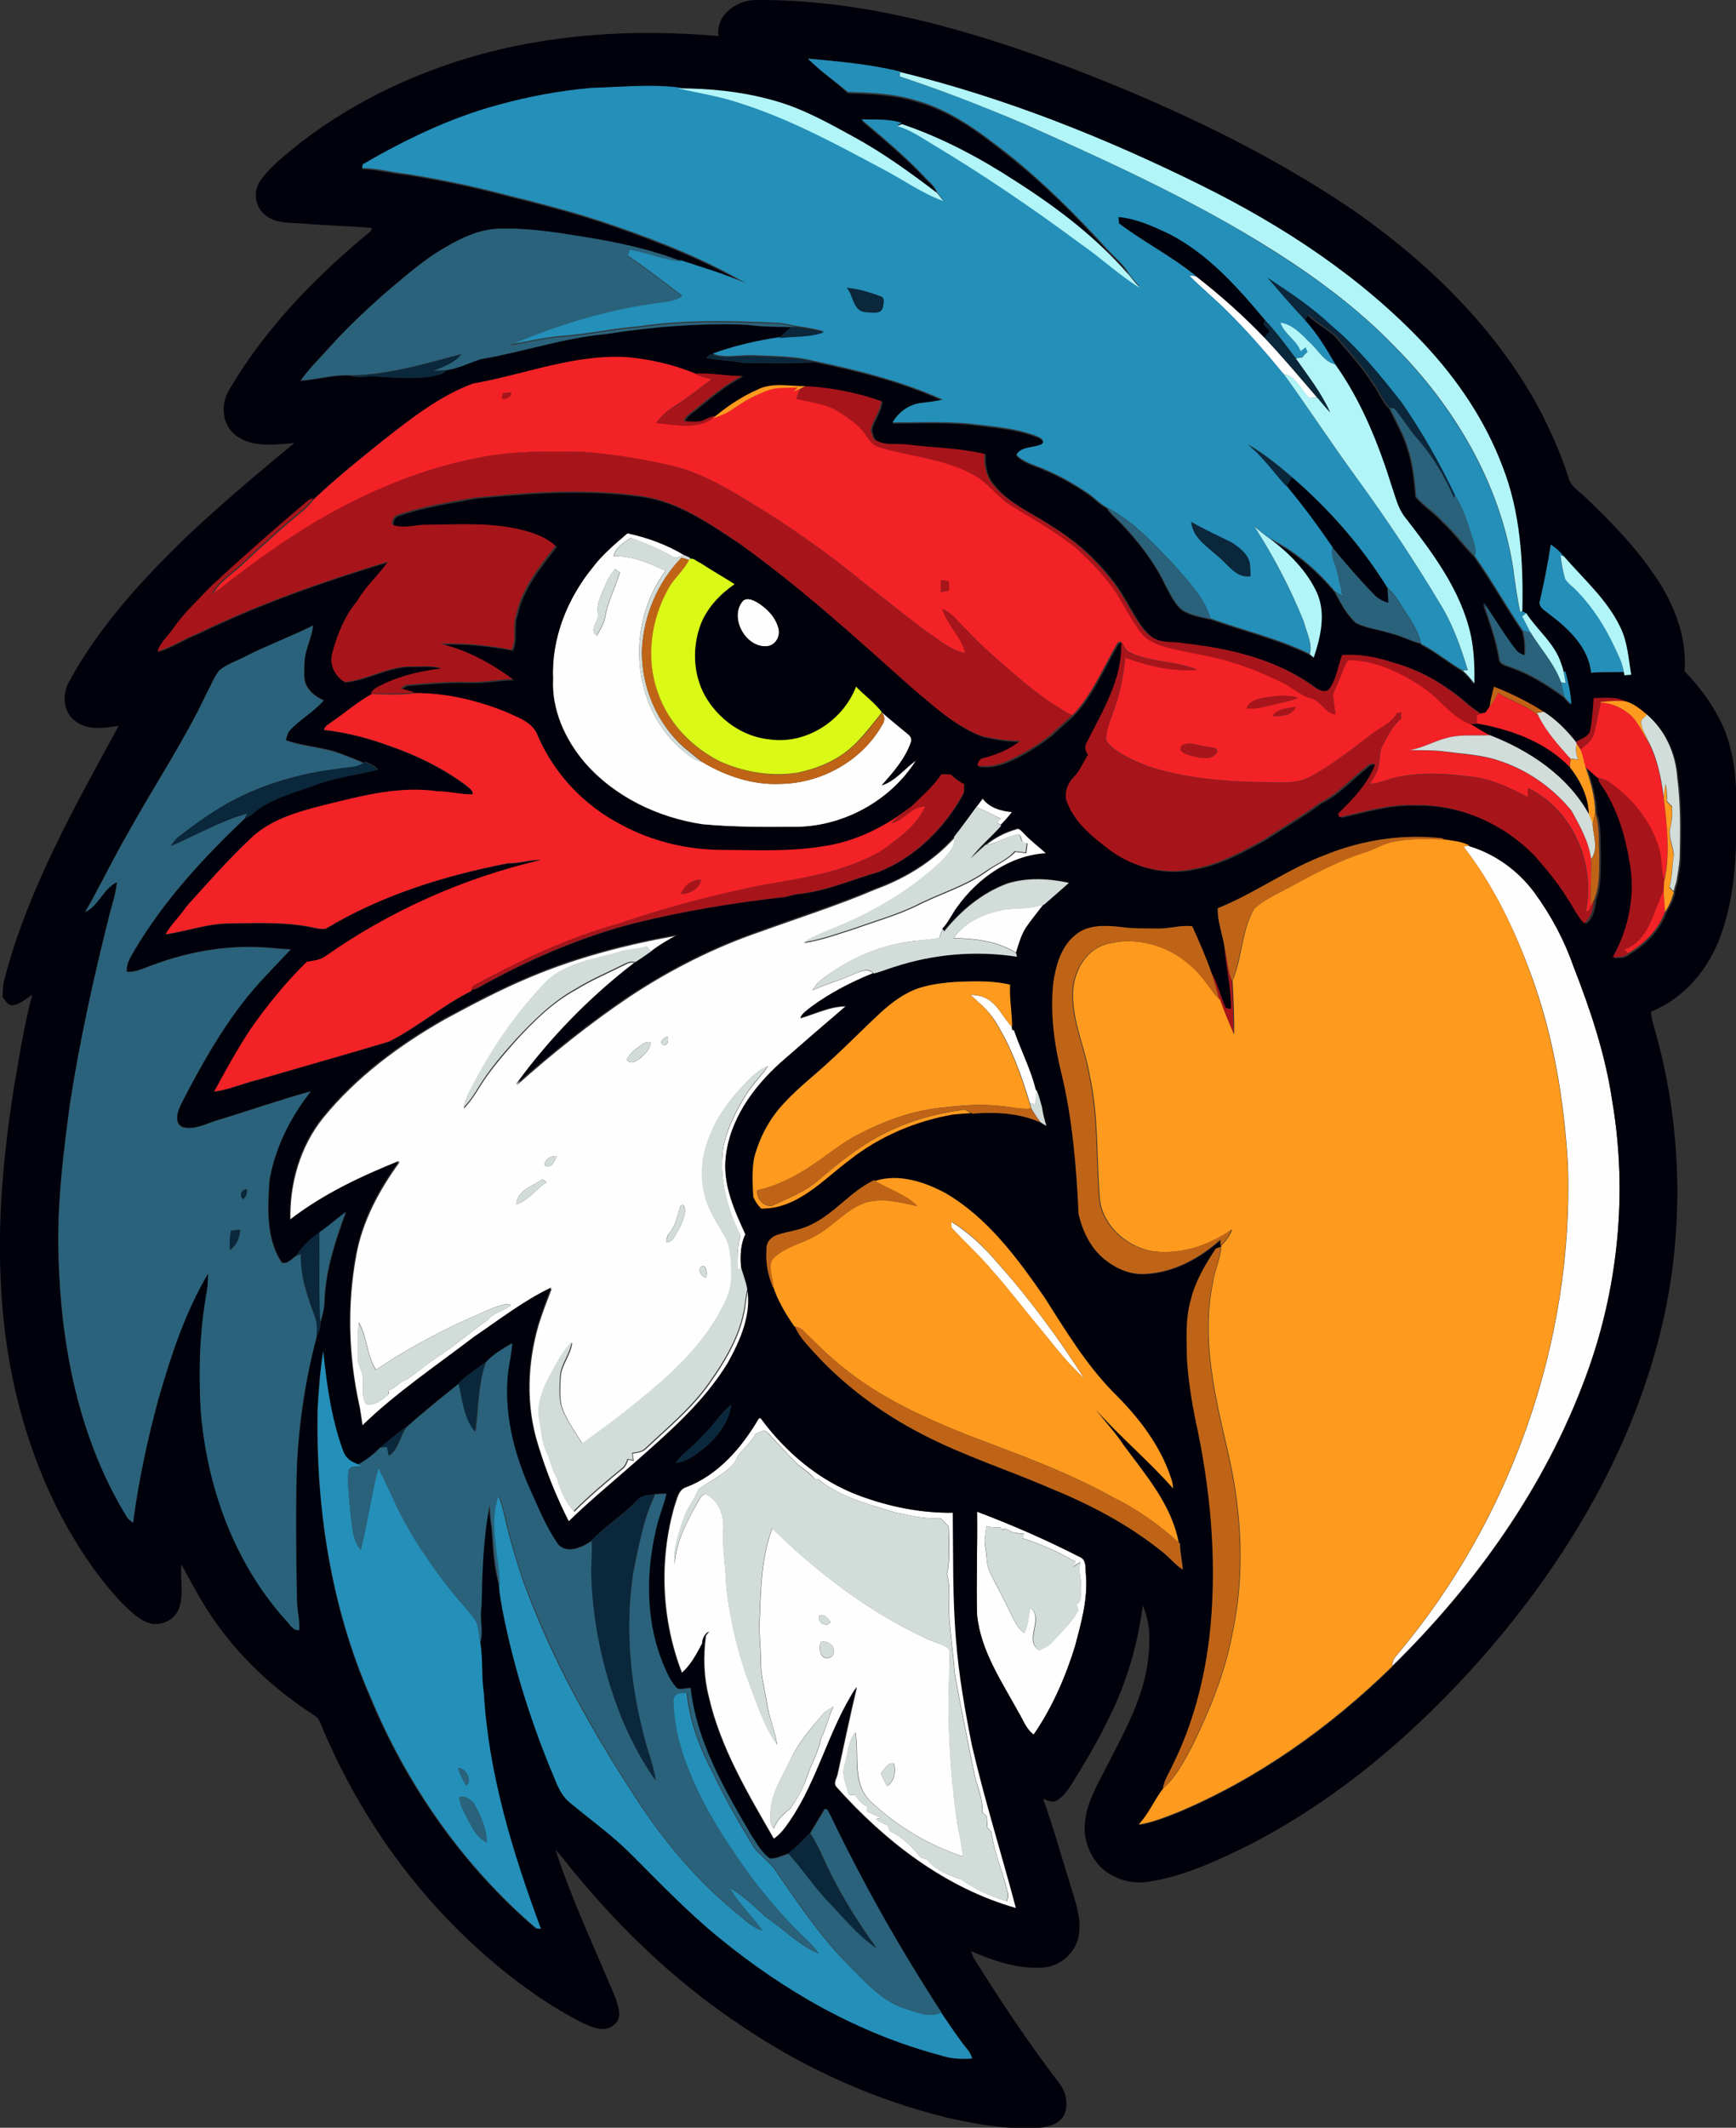 <?xml version="1.0" encoding="utf-8"?>
<!-- Generator: Adobe Illustrator 19.2.0, SVG Export Plug-In . SVG Version: 6.00 Build 0)  -->
<svg version="1.1" id="Layer_1" xmlns="http://www.w3.org/2000/svg" xmlns:xlink="http://www.w3.org/1999/xlink" x="0px" y="0px"
	 viewBox="0 0 684.2 838.2" enable-background="new 0 0 684.2 838.2" xml:space="preserve">
<rect x="0" y="0" width="684.2" height="838.2" fill="#333333" stroke="none"/>
<path fill="#FEFEFE" d="M468.6,108.5l2.7,0.3c9.6,7.4,18.7,15.5,27.1,24.3c7.2,7.6,13.9,15.6,20.7,23.5c-1,0.1-2,0.2-3,0.2
	c-3.5-3-5.2-8.6-10.2-9.4c-7-8.4-14.1-16.7-21.9-24.4C479,117.9,473.5,113.5,468.6,108.5z"/>
<g>
	<path fill="#FEFEFE" d="M233.6,223.5c3.9-5.1,8.9-9.3,13.7-13.5c7.9,1.7,15.6,4.5,22.5,8.7c-1.7,0.4-3.6,1.7-5.2,0.3
		c-5-2.9-10.5-5.1-16-7.1c-2.8,1.9-6,3.7-6.8,7.2c7.3-0.2,14.1,2.7,20.5,5.8c-9.4,12.5-12.6,29.5-8.9,44.7
		c2.6,11.6,9.6,22.4,19.6,29.1c1.1,0.7,2.5,1,3.8,1.5c9.3,5.5,19.8,9.1,30.7,8.6c16.2-0.2,32.3-9.1,40.3-23.4c1-1.5,1-3.3-0.2-4.6
		l-0.2-0.5c3.5,3,7,5.9,10.5,8.8c1,0.7,1.7,2,1.2,3.2c-2.3,6.6-7,11.9-11.5,17c5.4-1.7,9-6.6,13.5-9.8
		c-10.3,16.3-29.4,26.5-48.6,26.2c-11.8,0.1-23.7,0.1-35.5-1c-17.6-2.6-34.7-10.8-46.5-24.3c-7.8-9.1-13.1-20.9-12.5-33.1
		C217.3,251.4,223.6,235.7,233.6,223.5z M238,231.9c-1.2,3-2.9,6.1-2.4,9.5c0.9,3.2-3.9,6.5-0.4,9c1.3-2.2,2.8-4.5,3.3-7.1
		c1-6.2,4.1-11.8,5.8-17.8c-0.5-0.3-1.4-1-1.8-1.3C240.2,226.3,239.2,229.2,238,231.9z"/>
</g>
<path fill="#FEFEFE" d="M292.8,236.7c1.6-1.5,4-0.3,5.6,0.6c3.8,2.3,7.2,5.8,8.4,10.2c0.8,3.1-1,6.5-4.2,7.1
	C294,255.6,287.2,243.2,292.8,236.7z"/>
<path fill="#FEFEFE" d="M384.8,317.9c0.9-1.1,1.7-2.2,2.6-3.3c2.7,3.8,7.4,5,11.8,5.4c-1.4,1.9-2.9,3.6-4.6,5.2
	c-0.4-0.3-1.3-1-1.7-1.3c0.4-0.3,1.1-1,1.5-1.4C391.3,320.9,388.1,319.2,384.8,317.9z"/>
<g>
	<path fill="#FEFEFE" d="M388.9,332.7c3.4-2.7,7.3-4.7,11.5-5.9c1.4-0.8,2.3,0.8,3.1,1.5c2.8,3,6,5.4,9,8.1
		c-14.3,0.8-26.9,9.8-35,21.1c-2.1,2.8-3.5,6.1-5.9,8.6l-0.4,0.5c-0.4,0.9-0.7,1.9-1,2.9c-5.5,1-11.1,1-16.6,2.3
		c-10.9,2.3-21,7.4-29.9,14.1c-1.5,1.1-2.5,2.7-3.5,4.3c5.1-2.5,10.6-3.8,15.7-6.2c2.6-0.9,6-3.1,8.3-0.4c-8.6,3.5-17,7.8-24.5,13.3
		c-1.6,1.3-3.4,2.4-4.3,4.3c6-1.7,11.7-4.7,18.1-4.7c-8.7,7.4-17.2,14.8-25.8,22.3c-10.9,9.8-20.2,22.6-21.7,37.6
		c-1.1,10.6,3.5,20.6,7.8,30c-2,4.1-2.1,8.7-1.7,13.2c-0.4,0.2-1.1,0.5-1.4,0.7c-0.1-4.6-0.1-9.2,1.1-13.6
		c-5.4-10.8-8.6-23.1-6.6-35.3c1.6-7.2,5-13.9,8.9-20.2c2.5-4,6-7.3,8.6-11.2c-4.5,1.7-7.7,5.5-10.9,8.9
		c-6.9,7.5-12.6,16.5-14.3,26.7c-1.4,7.6-0.5,15.8,3.2,22.7c1.9,4,4.8,7.5,6.4,11.7c1.3,4.4,1.3,9,1.3,13.6c0,5.6-2.9,10.5-5.5,15.3
		c-8,13.6-19.9,24.3-32.1,34c-6.8,5.6-14,10.8-21.1,16c-3.1-5.1-6.9-9.9-8.5-15.7c-0.6-3.5-0.4-7.1-0.2-10.6c0.2-5,4.1-8.8,4.5-13.7
		c-4.5,4.7-7.2,10.8-10.3,16.5c-2,4.5-3.5,9.6-2.4,14.5c0.8,4.2,0.9,8.7,2.9,12.6c1.6,3.2,1.9,6.8,3.9,9.8c1.4,4.7,3.3,9.6,6.8,13.2
		c6-6,12.5-11.5,19.1-16.9c1.2-0.9,1.6-2.3,2.1-3.6c0.7,0.2,1.4,0.3,2.2,0.5c-0.2-1-0.3-1.9-0.4-2.9c1.9-0.3,3.9-0.5,5.3-1.9
		c8.6-8.1,17.9-15.7,24.8-25.4c6.9-9.7,13.3-20.5,14.5-32.6c0.2-1.6,0.5-3.1,0.8-4.6c1.7,10.3-2.8,20.4-7.7,29.2
		c-9.5,15.7-23.6,27.7-37.2,39.7c-8.5,7.6-17.4,14.8-25.5,22.7c-5.1-9.9-9.2-20.3-12.4-30.9c-4.7-15.3-4.1-31.8,0.4-47.1
		c1.5-4.8,3.3-9.4,5.1-14.1c-10.9,5.2-20.5,12.7-30.4,19.4c-14.9,11.3-30.7,21.9-44.1,35c-0.5-3.1-0.8-6.2-1.5-9.2
		c-4.1-19-4.6-38.9-1.1-58c2.4-13.6,9.1-26,17.2-37.1c-15.1,6-30.1,13.1-43.1,23.2c-0.4-14.4,3.8-29.2,12.9-40.5
		c13.1-16.1,30.1-28.7,48.1-38.9c10.9-5.9,21.9-11.7,33.4-16.5c18.8-7.9,38.6-13,58.6-16.5c-3.7,2-7.4,4.1-10.7,6.7
		c-0.4-0.5-1.2-1.6-1.6-2.1c-3.8,1.2-7.9,1-11.6,2.4c-9.4,2.6-19.8,4.1-27.4,10.7c-11.1,11.3-20.4,24.3-27.9,38.2
		c-2.1,4-4.6,7.8-5.5,12.3c2.3-2.3,4.2-5.1,5.9-7.9c4.2-6.9,9.6-13.1,14.9-19.1c6.9-7.5,14.3-14.8,23.3-19.7
		c6.3-3.9,13.2-6.8,19.8-10.1c1.2-0.7,2.6-0.9,3.9-0.5c-17.9,13.7-33.8,30-47,48.2c14.2-12.6,29-24.5,44.8-35.1
		c15.9-10.5,33.1-19.2,51.2-25.4c15.2-5.5,30.7-10.4,45.7-16.8c11.7-4.3,22.6-11,31-20.3c0.6,3.6-2.3,6.3-4.4,8.8
		c-12.7,12.3-28.3,21.3-44.7,27.7c-3.6,1.4-7.1,3.1-10.4,5c7-1,13.6-3.5,20.3-5.6c8-2.9,16.3-5.2,24-8.9c9.1-4.7,19.1-7.5,27.5-13.4
		c3.7-2.9,8.4-4.5,11.6-8c1.4,0.2,2.8,0.3,4.3,0.5c0.2-1.3,0.3-2.6,0.5-3.9c-2.8,0.5-2-2.1-3.2-3.4C397,329,393.4,332.3,388.9,332.7
		z M261.5,411.7c2,0.1,1.8-1.9,1.8-3.3C261.7,408.5,259.4,410.5,261.5,411.7z M253.9,410.8c-2.4,1.9-5.5,3.6-6.9,6.5
		c1.4,2.5,4.1,0.5,5.6-0.7c1.7-1.6,4-3.5,3.7-6.1C255.7,410.5,254.5,410.7,253.9,410.8z M214.6,459.1c2.6,1.5,4.1-1.7,4.8-3.7
		C217.1,455.3,214.7,456.6,214.6,459.1z M213.7,464.6c-3.8,2.8-9.8,4.1-10.2,9.8c4.9-1.5,7.7-6.1,11.9-8.7
		C215,465.4,214.2,464.8,213.7,464.6z M268.2,475.1c-1.3,3.4-1.6,7.2-4,10.1c-1.1,1.2-1.5,2.6-1.6,4.2c1.3-0.2,2.4-0.7,3-1.9
		c2-3.2,4-6.6,4.4-10.4C269.9,476,269.7,473.8,268.2,475.1z M276.2,499.1c-1.3,1.7,0.4,3.7,2,4.3C278.8,502,278.5,497.4,276.2,499.1
		z M181.8,520.7c-11.6,5.5-23,11.7-33.6,18.9c-3.6-5.6-3.5-12.9-6.7-18.6c-0.7,4.4-0.5,8.9-0.5,13.3c-0.3,3.1,2.1,5.7,2,8.8
		c0.2,3.4-0.7,7.2,1.4,10.1c3.7,0.5,6.3-1.9,8.9-4.2c-0.1-0.3-0.2-0.9-0.3-1.2c2.8-0.8,4.4-3.5,7.2-4.3c3.9-2.6,7.5-5.6,11.2-8.3
		c7.3-4.5,13.7-10.3,20.8-15.2c2.3-3,6.4-3.4,9.1-5.9c-0.4-0.1-1.3-0.3-1.7-0.5C193.3,515.1,187.7,518.3,181.8,520.7z"/>
</g>
<path fill="#FEFEFE" d="M576.8,333.5c0.6-0.1,1.8-0.3,2.4-0.4c10.2,3,19.2,9.7,25.5,18.2c6.5,8.9,11.7,18.7,15.4,29.1
	c6.7,17.2,12.6,34.8,15.3,53c6.2,36.4,2.4,74.4-10.5,109c-16,43.3-43.3,81.6-76.1,113.8c-0.2-1.8,0.9-3.3,2-4.5
	c44.7-53.1,69.3-122.9,67.2-192.3c-1.5-25.8-5.7-51.7-14.8-76.1C596.7,365.6,588.4,348.5,576.8,333.5z"/>
<path fill="#FEFEFE" d="M396.9,358.1c4.9-0.4,10-0.2,14.7-1.9c-2.3,3.1-4.9,6-7,9.2c-2.1,3-2.9,6.6-4,10c-7.3-4.7-16.2-5.7-24.7-5.9
	C380.6,362.6,389,359.4,396.9,358.1z"/>
<path fill="#FEFEFE" d="M382.5,391.9c2.7,0.1,5.6,0.6,7.8,2.4c3.7,2.7,5.4,7.2,8.7,10.3c0.1,0.3,0.2,0.9,0.2,1.2l0.7,0.1
	c2.7,7.8,6.6,15.3,8.6,23.4c-0.1,1.9-0.2,3.9-0.3,5.8c-0.8-0.2-1.5-0.4-2.3-0.6c-3.4-11.3-7.5-22.6-13.9-32.6
	C389.5,397.9,385.8,395,382.5,391.9z"/>
<path fill="#FEFEFE" d="M375,483.6c0-0.6-0.1-1.8-0.1-2.3c7,4.3,13,10,18.3,16.3c12.7,14.1,23.9,29.5,34.2,45.5
	c-6.5-5.8-11.7-12.7-17.2-19.4c-6.4-7.6-12.4-15.6-19-23C386.2,494.7,380.3,489.4,375,483.6z"/>
<g>
	<path fill="#FEFEFE" d="M299.1,558.7c0.2,0,0.7,0,0.9-0.1c9.8,13.4,23,24.6,38.7,30.5c11.8,4.4,24.4,7,37.1,6.8
		c0.2,16.8-0.1,33.6,1.3,50.4c1.1,13.8,3.5,27.5,6.2,41c5,21.7,11.7,42.9,17.4,64.4c-28-7.9-51.8-26.3-70.9-47.7
		c-1.6-1.6,0.3-3.8,0.5-5.6c2.5-11.3,4.8-22.6,7.5-33.8c-11,16.4-15.1,36.5-26.3,52.8c-1.8,2.6-3.7,5.3-6.4,7
		c-10.2-17.8-21.1-35.8-25.7-56.1c-2-7.8-2.2-16-1.1-24l1.3-1.6c-1.6,0.8-2.6,2.8-2.6,4.7c-2.2,4.2-4.6,8.5-8.1,11.7
		c-8.1-20.8-9.2-44.3-3-65.8c1-2.6,1.4-6.1,4.2-7.3C282.9,581.3,292.3,570.3,299.1,558.7z M297.8,564.8c-2,4.2-6.5,6.6-8.1,11
		c-3.7,4.9-9.5,7.3-14.4,10.8c-1.4,3.8-4.2,7-5.6,10.9c-2,6-4.4,12.3-3.8,18.7c0.6-9.3,5.3-17.6,9.8-25.6c0.6-1.2,1.8-2.6,3.2-1.7
		c4.6,2.7,6.6,8.4,6.2,13.5c-0.4,7.7,1,15.3,1.2,23c1.6,13.7,4.9,27.2,9.9,40.1c2.9,7.5,5.4,15.2,10.1,21.8
		c-0.8-5.4-3.1-10.5-3.9-15.9c-0.9-5.7-2.5-11.2-2.5-17c0-6-0.9-12-0.4-18c0.4-11.5,0.8-23.4,4.9-34.3c17.9,17.5,38.2,33,61,43.5
		c2.9,1.5,6.4,1.9,8.7,4.1c0.3,3.9,0,7.9,0,11.8c-0.6,18.4,0.4,36.8,3,55.1c0.6,4.9,2.1,9.7,2.4,14.7c-13.7-4.5-26.3-12.1-36.7-22
		c-7-7.2-4-18.1-5.6-27c-3,3.5-2.9,8.7-4.3,13c-1.4,4.1,0.9,8,1.7,11.9c0.8-0.1,1.6-0.1,2.4-0.2c1.2,2,2.8,3.7,4.9,4.8
		c-0.1,0.4-0.1,1.3-0.2,1.7c1.8,0.9,3.7,1.8,5.6,2.6c-0.5,0.1-1.6,0.3-2.1,0.5c1.4,1.1,3,1.8,4.7,2.5c0.2,0.5,0.6,1.6,0.8,2.2
		c4.6,2.2,8.3,5.7,11.5,9.6c0.6,1,1.8,1.2,2.9,1.4c3.5,4.2,8.8,6.6,13.9,8.1c5.3,4,11.6,6.6,17.9,8.6c0.4-1.2,0.7-2.5,0.2-3.8
		c-1.9-8-5.3-15.5-6.4-23.7c-0.4-0.4-1.1-1.2-1.5-1.6c-0.1-1.5-0.2-2.9-0.3-4.4c-0.4-0.4-1.3-1.2-1.7-1.6c0.4-5.7-2.5-10.8-3.4-16.3
		c-2.6-12.8-5.2-25.6-7.5-38.5c-0.5-7.2-1.6-14.4-2.1-21.7c-0.4-5.7,0.6-11.5-0.9-17.2c1.2-6.2,0.8-12.6,0.6-18.9
		c-1.1-1.1-2.1-2.2-3.2-3.3c-6.1,0.5-12-1-17.8-2.2c-10.5-3.3-21.7-5.9-30.4-13.1c-0.3,0-1,0-1.3,0c-2.1-2.7-5.1-4.3-7.6-6.6
		c-3.7-3.9-7.4-7.8-11.1-11.8C301.1,562.7,299.3,564.4,297.8,564.8z M322.8,636.6c-0.8,2.5,3,4.8,4.5,2.4
		C326.5,637.5,324.6,635.4,322.8,636.6z M323.7,646.7c-1.4,1.7-0.6,7.2,2.7,6.4c2.7-0.1,3-4.4,0.8-5.5
		C326.2,646.9,325,646.4,323.7,646.7z M324.8,674.7c-5.1,5.9-10.3,11.9-13.6,19.1c-3.2,6.8-7.8,13.6-7.5,21.5
		c-0.1,1.8-0.1,3.7,1.2,5.1c1.3-3.4,3.9-5.8,6.7-8c2.6-3.9,5-8,6.5-12.5c1.6-5,4.5-9.5,5.4-14.7c2.1-4.1,3-8.7,5-12.9
		C327.2,673.1,325.8,673.7,324.8,674.7z M347.2,698.4c0.6,1.8,1.4,3.5,2.4,5.2c3-1.7,3.6-6,2.7-9C349.8,694.2,348.7,697,347.2,698.4
		z"/>
</g>
<g>
	<path fill="#FEFEFE" d="M385.1,595.5c13.8,5.2,27.3,11.1,40.4,17.8c2.9,1.1,2.2,4.7,2.5,7.2c0.8,9.6-1.9,18.9-4.3,28
		c-3.8,12.2-9,24.2-16.3,34.8c-3-2.2-4.2-5.8-6-8.8c-6.6-12.1-14.8-24-16.3-38.1C384.7,622.7,385.3,609.1,385.1,595.5z M388.7,601.2
		c-0.1,2.8-1.1,5.5-0.4,8.3c0.7,3.3,0.3,6.9,1.9,10c2.5,5.1,5.3,10.2,7.8,15.4c1.5,3,2.8,6.3,5.6,8.4c1.8-3,1.6-6.7,2.5-10
		c5.5,4.5-2.8,12.7,3.4,16.8c1.7-0.8,3.6-1.6,4.9-3c3.8-4.1,7.9-7.9,10.6-12.8c-0.3-0.8-0.5-1.5-0.8-2.3c1.1-0.6,1.6-1.5,1.7-2.7
		c0.2-3.6,0.3-7.2-0.6-10.6c0.1-1.2,0.3-2.3,0.5-3.4c-1,0.6-1.9,1.2-2.9,1.9c0.2-0.5,0.7-1.5,1-2c-6.6-3.8-13.7-7-21-9.3
		c0.2-0.4,0.5-1.3,0.7-1.7c-1.3-0.1-2.7-0.3-4-0.5c-1.6-0.4-3-2.3-4.7-1c-0.1-0.3-0.3-0.7-0.5-1
		C392.6,601.8,390.6,601.6,388.7,601.2z"/>
</g>
<g>
	<g>
		<path fill="#01010B" d="M283.2,14.2c-1.3-8.5,7.6-14.5,15.4-14.2c42.5-0.2,83.9,11.9,123.3,26.7c38.8,14.9,76.8,32.6,111.3,56
			c29.6,20.6,56.4,46.6,73.6,78.6c4.4,8.7,8.5,17.6,11.4,26.9c0.8,3.3,3.9,5.1,6.2,7.3c11.4,10.8,22.4,22.2,30.6,35.6
			c5.9,10,9.9,21.5,8.9,33.3c6,6.1,11.1,13.1,14.8,20.9c4.3,9.4,5.6,19.8,5.6,30.1c0.2,18,0.1,36.5-6.3,53.6
			c-4.7,12.8-14.3,24.4-27.3,29.5c0.1,2.4,0.8,4.8,1.5,7.1c10.4,36.6,11.7,75.6,3.7,112.8c-11,50.4-38,96.1-71.8,134.6
			c-26,29.5-56.4,55.5-91.4,73.6c-12.4,6.1-25.2,12.2-39,14.5c-7.1,1.5-14.9-0.7-20.1-5.8c-4.5-4.8-6.9-11.6-5.9-18.1
			c0.8-7.2,4.5-13.6,7.8-20c6.6-13.1,14.2-26,16.6-40.7c1.2-7.9,1.7-16.5-1.7-24c-2,15.2-6.3,30.1-13.1,43.8
			c-4.4,9.2-9.6,18-15,26.6c-1.7,2.6-3.5,5.4-6.5,6.7c-1.7,0.3-3.2-0.4-4.7-1c4.2,11.5,7.4,23.4,11.1,35.1
			c1.7,5.8,3.9,11.6,3.1,17.8c-0.7,7.3-7.3,13.3-14.6,13.6c-9.8,0.6-19.2-2.7-28-6.5c0.2,0.6,0.6,1.7,0.8,2.3
			c10.6,17,21.8,33.8,34,49.8c2.6,3.3,3.6,8,2.1,12c-1.4,3.5-5.4,4.9-8.8,5.4c-12.8,1.1-25.6-1.2-38-4
			c-28.7-7.1-56.1-19.5-80.6-36.1c-26.9-17.8-50.3-40.6-70.3-65.9c-0.9-1.2-2-2.3-3-3.5c6.5,19.9,15.5,38.9,23.6,58.2
			c1.1,3.5,3.1,8.3-0.6,10.9c-3.6,3.2-8.6,0.9-12.3-0.8c-12.7-6.5-24.5-14.8-35.3-24c-28.9-24.4-51.6-55.8-66.5-90.5
			c-1.1-2.3-1.6-5.3-4-6.7c-14.8-9.6-28-21.5-38.3-35.9c-5.4-7.4-9.6-15.5-14-23.5c-0.6,5.9,1.2,12.2-1.2,17.9
			c-1.7,3.9-6.2,6-10.3,5.5c-4.9-1.1-8.5-4.9-12-8.3c-9.4-9.9-17-21.4-23.5-33.4C9.8,570.1,2.2,539.3,0.5,508.3
			c-1.7-26.4,0.8-52.8,4.8-78.8c2.2-12.6,4.1-25.3,7.4-37.6c-2.6,1.6-5.1,4.1-8.3,4.1c-1.6-0.4-2.5-2-3.4-3.3
			c0.1-2.1,0.1-4.2,0.6-6.3c9.2-35.9,27.7-68.3,45.2-100.5c-5.8,1-12.8,2-17.7-2.3c-4.5-3.8-4.5-10.6-1.7-15.4
			C39,247,55.4,229.1,72.6,212.3c13.9-13.2,28.6-25.5,43.4-37.8c-8,0.7-17.5,2.1-23.9-3.7c-5.1-4.7-5-12.7-1.2-18.2
			c14.2-23.9,34-44.1,55.4-61.7c0-0.3,0.1-0.8,0.2-1.1c-9.3-0.8-18.6-1-27.9-1.8c-4.8-0.3-10.3,0-14.2-3.4c-3.7-3-4.7-8.7-2.2-12.8
			c2.2-3.4,5.1-6.2,8.1-8.9c21.4-18.7,47.2-32,74.3-40.1C216.3,13.3,250.1,11.3,283.2,14.2z M318.4,23.1c4.9,4.9,10.7,8.9,15.7,13.7
			c9,0.3,18.1,0.6,26.8,3.3c13.8,3.7,25.4,12.5,36.5,21.3c14.1,11.1,26.8,23.9,38.8,37.2c3,3.3,6.6,6,8.8,10
			c-12.7-14.7-28.3-26.6-44.6-37c-14-9.3-29-17.2-45-22.6c-5.1-1.7-10.6-1.2-15.9-1.4c8.4,7.1,16.9,14.2,24.5,22.2
			c1.8,2,4.2,3.6,5.2,6.3c-10.4-8-21-15.6-32.5-21.9c-10.2-5.6-20.5-11.4-31.8-14.5c-12.3-3.4-25.1-4.8-37.8-4.8
			c-11.2-1.3-22.6-0.2-33.8,0.2c-12.6,1.1-25.1,3.4-37.3,6.8c-18.7,5.2-36.3,13.6-53,23.3c-0.1,0.4-0.2,1.1-0.3,1.5
			c6,0.1,11.8,1.8,17.7,2.3c12.4,2,24.8,4.5,37,7.7c15.1,3.8,30.3,7.6,45,12.8c17.8,6.2,35.5,13.2,51.8,22.7
			c-8.3-3.7-17-6.2-25.6-9.1c-12.6-4.9-25.9-7.7-39.2-9.8c-10.9-1.8-22-3.6-33.1-3.1c-7.6,0.3-14.5,3.6-20.9,7.3
			c-9,5.1-16.6,12.1-24.4,18.6c-7.5,6.8-15,13.7-21.7,21.3c-3.8,4.1-7.8,8-11,12.7c6.6-0.4,13-2.5,19.7-2.1c3.3,1.2,6.9,0,10.3,0.3
			c7.3,0.4,14.6,1.1,21.9-0.1c1.8-0.5,4.2-0.5,5.4-2.3c4.9-0.6,9.2-3.1,13.9-4.4c16.4-2.8,32.3-8.3,48.9-9.8
			c18.5-3,37.2-4.5,55.9-3.7c5.8,0.8,11.7,0.8,17.6,0.9c-1.6,1.4-3.5,2.6-4.7,4.4c-9,1.3-17.9,3.4-26.5,6.5
			c-1.1-0.5-1.7,0.7-2.4,1.3c5,0.8,10,1,15,1.9c9.2,0,18.4,0.4,27.6-0.3c17.3,3.6,34.5,7.9,50.6,15.2c-3,0.7-6.1,0.9-9.1,1.4
			c-4.5,0.7-8.5,3.6-10.7,7.6c9.9,0,19.9-0.5,29.8,0.4c8.8,1.2,17.9,1.6,26.3,4.7c1.1,0.5,2.5,0.8,3.1,1.9c0.7,1.3-0.9,1.8-1.9,2.1
			c-3,0.9-6.7,0.6-8.5,3.6c3,3.1,7.3,4,11,5.7c6.1,2.5,11.9,5.8,17.4,9.6c2.5,1.7,4.6,4.1,7.3,5.5c1.6,2.4,3.9,4.2,5.9,6.3
			c6.8,7.1,12.9,15.1,17.1,24c1.9,3.5,3.6,7.5,6.9,10c3.3,2,7.2,2.6,10.9,3.4c13,4.7,26.6,7.8,39,13.9c0.5,0.4,1,0.9,1.6,1.3
			c2.7-8.2,4.9-17.4,1.2-25.6c-4-8.6-10.9-15.5-18.4-21.1c9.9,5,18.5,12.3,25.6,20.8c2.3,4.3,4.7,8.9,8.4,12.2
			c4.4,2.1,9.3,2.6,13.9,4.1c3.9,0.9,7.5,3,11.5,3.9l0.1,0.4c5.8,3,10.8,7.2,16.4,10.5c1.7,1.5,3.2,3.2,4.5,5
			c0.1-6.3-0.1-12.6-1.4-18.9c-3.9-17.9-15.3-32.8-26.3-47c-2.4-3.3-3.4-7.4-4.7-11.2c-5.3-17-12-33.9-22.4-48.5
			c-3.5-6.1-7.2-12.2-11.9-17.4c0.5-0.7,1-1.4,1.4-2.2c3.6,3.8,8.7,5.7,12,9.9c4.6,5.5,9.5,10.8,13.3,16.9c2.4,3.1,3.9,7.3,6.6,9.9
			c2.5,5.1,5.4,10.1,7.1,15.6c2.1,6.2,2.7,12.8,3.3,19.3c3,3.6,7.2,6.1,10.4,9.7c4.6,4.2,8.2,9.3,12.6,13.7
			c6.8,9.5,12.4,19.8,19,29.4c0.9,3.2,1.2,6.6,0.8,9.9c-1.2-0.5-2.5-0.9-3.3-2c-4.8-6-8.6-12.7-13-18.9c2.4,7.2,5.2,14.4,6.3,21.9
			c0.2,2.6,3.3,2.8,5.2,3.7c7.4,2.6,14.1,6.9,20.4,11.5c0.8,1,1.8,1.9,2.7,2.9c-0.2-4.3-1.2-8.6-2.3-12.8l-0.7-0.1
			c-0.2-1-0.5-2.1-0.9-3c-2.5-7.9-9.4-13.2-13.8-19.9c-0.4-0.2-1.2-0.5-1.6-0.7c0.4-19.2-0.7-38.9-7.8-56.9
			c-6.7-18.1-17.8-34.3-30.9-48.3c-24.7-26.4-55.4-46.4-87.7-62.4C435.7,54.3,396,38.5,354.8,28.4l0-0.2
			C342.9,25.3,330.6,24.2,318.4,23.1z M186.4,151.1c-13,4.9-24.1,13.6-35,22c-9.4,7.6-18.9,15.1-27.6,23.4c-0.4,0.2-1.3,0.5-1.7,0.6
			c-13.1,11.1-26,22.4-38.6,34.1c-5.2,5.5-10.9,10.6-15.2,17c-2,2.9-5,5.2-5.9,8.7c5.5-1.7,10.4-5,15.8-7.1
			c24.1-11.7,49.4-20.6,75-28.3c-3.7,5.4-8.8,9.8-12.1,15.5c-4.8,5.9-7.8,13.1-9.8,20.4c-1.3,4.4,0.9,9.4,4.9,11.5
			c8.6-0.8,16.3-5.8,25.1-6.1c4.3,0.1,8.9-0.6,13.1,0.8c-8,1-16,2.8-23.3,6.3c-1.7,0.9-3.8,1.7-4.7,3.6c-5.6,3.1-10.5,7.4-15.8,11
			c-1.1,0.9-2.7,1.5-3,3.1c8.9,1,17.7,3.3,26.1,6.4c10.5,3.7,20.7,8.6,29.7,15.3c1.1,1.1,3,1.8,2.8,3.7c-4.6,0-9.2-1.2-13.8-1.2
			c-15-2.2-30,1.8-44.6,5.4c-10.2,2.6-20.9,5.4-28.8,12.9c-9.2,8.5-17.4,18-25.7,27.3c-2.5,3.8-5.9,6.9-8.1,10.8
			c8.4-1.2,16.6-4.3,25.2-4.3c10.3-0.1,20.7-0.6,30.8,1.2c2.4,0.4,4.7,1.2,7.1,0.9c22-13.3,46.8-21,71.9-25.8
			c4.5,0.2,8.7-1.4,13.1-1.3C183,346,153.7,359,128.1,377c-2.1,1.3-4.6,1.5-7,2c-8.3,8.1-15.7,17.2-22.3,26.7
			c-5.2,7.9-9.7,16.1-14.2,24.4c5.8-0.8,11.2-3.2,16.9-4.6c17.3-5.1,34.6-10,51.9-15.1c11.3-5.7,21-14.2,32.4-19.9l0.2-0.5
			c2.5-0.4,4.6-2.1,6.8-3.2c18-9.7,36.9-17.7,56.7-22.9c19.7-5,39.9-8.3,60.1-10.5c1.6-0.4,3.2-0.9,4.9-1.1
			c11.1-1.1,21.4-5.7,32-8.8c14.2-5.7,25.6-16.9,33-30.2c0.8-1.3,0.4-2.9,0.6-4.3c-1.9-1-3.7-2.3-5.2-3.8c-1.2,0-2.5-0.1-3.7-0.1
			c-3.1,4.8-7.6,8.5-11.6,12.6c-10.4,8.2-22.7,14.3-35.9,16c-12.6,2-25.3,1.4-38,1.3c-14.1,0.1-28.2-3.2-40.6-9.9
			c-14.6-7.5-26.5-20-33-35.1c-2-5.4-7.9-7.2-12.6-9.4c-11.2-4.6-23.3-7.4-35.4-7.4c-1.9-0.5-3.9-1.1-5.8-1.6c0.6-0.3,1.6-1,2.2-1.3
			c8-0.7,16.1-1.4,24.2-1.2c6,0.3,11.9-1,17.9-1.1c-8.6-6.4-18.3-11.6-28.8-14c9.5-0.4,19,0.6,28.4,2.4c2.1-4.3,0.1-9.4,1.8-13.8
			c2.2-10.5,9.1-18.9,15.5-27.1c-3.3-3.1-7.5-4.7-11.8-5.9c-12.7-3.5-25.9-2.6-38.9-2.4c-4.6-0.1-9.3,1.8-13.7-0.1
			c-0.1-1.6,0.4-3.3,2.2-3.8c9.8-3.4,20.1-4.9,30.3-6.8c21.6-2.2,43.6-3.7,65.3-0.7c14.6,2,27,10.8,39,18.7
			c23.9,17.1,45.7,36.9,67.6,56.5c8.7,7.2,17.2,15.4,28,19.4c5,1.1,10.1,2,15.3,1.9c-4.2,3.3-9.1,5.3-14.2,6.7
			c-1.7,0.2-2.6,1.5-2.8,3.1c4,0.6,8-0.2,11.7-1.8c6-2.7,11.7-6.1,16.9-10.2c2.9-2.6,5.8-5.3,8.7-7.8c7.9-8.3,12.1-19,17.9-28.7
			c0.3-0.1,0.9-0.3,1.3-0.4l0.2,0.3c0.5,14.3-7.3,26.9-13.4,39.3c-1.1,1.6-0.5,3.4,0.5,4.8c-1.8,3-3.2,6.4-5.7,8.9
			c-2.6,2.8-4,7.1-2.2,10.7c3.3,7.8,10.2,13.2,16.8,18.2c9.4,6.8,21.5,9.8,32.9,7.1c10-1.8,18.9-6.8,27.7-11.6
			c7.2-4.8,14.8-9.1,21.7-14.3c7.2-3.5,12.4-9.6,18.6-14.4c0.8-1,2.1-1.1,3.4-0.9c-2.9,7.8-8.8,13.8-14.6,19.5l0.4,1.4
			c9.7-2.1,19.4-5.2,29.5-4.8c17.9-0.4,35.6,7.4,47.9,20.4c4.5,5.2,8.9,10.6,12.6,16.5c2.2,3.2,3.7,6.8,6.5,9.7
			c2.9-2.2,3.6-5.9,4-9.4c2.2-5.7,1.7-11.9,1.9-17.9c-0.3-5.4,0.3-11-1.6-16.2c-0.1-6.1-1.8-12.1-3.8-17.8c1.6,1.3,3.1,2.6,4.6,4.1
			l0.3,0.1c0.2,1.3,1,2.4,1.7,3.5c5.8,8.8,8.9,19,10.6,29.3c2.5,12.9-0.3,26.4-6.6,37.8c2.1-0.1,4.5,0.1,6.1-1.5
			c6.3-3.7,12.1-9.5,14.5-16.4c0.9-1.6,1.7-3.2,2.5-4.8c0.3-1,0.7-2,1-3l-0.2-0.2c0.4-1.3,0.7-2.5,1.1-3.8c0.5-3.3,1.3-6.7,1.3-10
			c0.2-10.4,0.4-20.8-1-31c-0.6-9.4-4.7-18.6-11.9-24.8c-2.5-2.1-5.1-4.2-8.3-5.2c-3.9-2.2-8.5-1.3-12.7-1.4
			c-0.3,4.3-0.6,8.7-1.4,12.9c-0.8,2.5-3.7,3.1-5.6,4.4c-3.6-4.5-7.8-8.7-12.6-11.9c-6.3-3.9-12.9-7.3-19.7-9.9
			c-0.7,2.6-1.3,5.3-1.8,7.9c-0.5,0.7-1,1.4-1.4,2.2c-0.5,0.1-1.5,0.3-2,0.4c-2.1-1.5-4.3-2.9-6.1-4.6c-8.4-7.2-18.1-12.9-28.8-15.7
			c-6.3-2.2-13-3.2-19.6-2.9c-1.7,4.3-2.2,9.1-4.8,13c-1.6,2.6-4.8,0.8-6.6-0.6c-14.8-10.8-33.2-15-51-17c-3.9-0.8-8,0.1-11.6-1.8
			c-2.3-1.1-4-3.1-5.5-5.1c-4.1-5.7-6.9-12.3-11.3-17.8c-6.5-8.5-14.6-15.8-23.8-21.4c-7.8-5.3-17.1-8.9-23.1-16.5
			c-2.9-3.3-3.6-7.8-3.4-12c-9.9-2.4-20.3-2.5-30.4-3.7c-4-0.5-8.4,0.5-12.1-1.5c-1.8-0.6-1.7-2.8-2.3-4.2c0.8-4,3.9-7.3,4.1-11.4
			c-9.6-3.4-19.7-5.3-29.7-5.9c-6.3,0.1-13.1-1.6-18.9,1.4c-6,2.6-11.4,6.2-16.4,10.4c-2.1,0-3.8,1.2-5.6,1.9
			c-2.3,0.5-4.8,0.2-7.1,0.1c0.5-1.9,2.3-2.9,3.8-4.1c6.2-4.9,12.2-10.2,19.2-13.7c-6.2,0.1-12.4-1.4-18.6-0.9
			c-8.4-3.5-17.4-5.5-26.4-6.4C226.5,139.3,206.7,147.6,186.4,151.1z M233.6,223.5c-10,12.3-16.3,27.9-15.7,43.9
			c-0.7,12.2,4.7,23.9,12.5,33.1c11.7,13.6,28.9,21.7,46.5,24.3c11.8,1.1,23.7,1.1,35.5,1c19.2,0.3,38.4-10,48.6-26.2
			c-4.5,3.2-8.1,8.1-13.5,9.8c4.5-5.1,9.2-10.4,11.5-17c0.5-1.2-0.2-2.5-1.2-3.2c-3.5-2.9-7.1-5.8-10.5-8.8
			c-2.9-3.6-6.7-6.4-9.9-9.7c-5.1,13.4-19.5,22.9-33.9,20.8c-10.8-1.1-20.6-8.1-25.8-17.5c-4.6-8.5-5-19-1.5-28
			c2.6-6.5,7.6-11.8,13.3-15.7c-4.4-2.8-9-5.4-13.4-8.3c-1.3-0.4-2.8-2.2-4.1-1.6c0-1-1.6-1-2.2-1.6c-6.9-4.2-14.6-7-22.5-8.7
			C242.5,214.2,237.5,218.3,233.6,223.5z M611.2,214.5c-1.1,7.4-2.6,14.7-4.2,21.9c-1.1,2.7,2,4.1,3.7,5.6
			c7.6,5.6,15.4,13.1,16.4,23c4.3-0.3,8.6-0.1,12.9-0.3c0,0.3,0.1,0.9,0.2,1.2c0.9,0,1.8-0.1,2.7-0.2c-1.1-6.3-1.4-12.9-4.3-18.7
			c-5.3-10.9-14.5-19-22.3-28C614.9,217.3,613.1,215.8,611.2,214.5z M292.8,236.7c-5.7,6.5,1.2,18.9,9.8,17.8c3.2-0.5,5.1-4,4.2-7.1
			c-1.1-4.4-4.6-7.9-8.4-10.2C296.8,236.4,294.5,235.2,292.8,236.7z M96.7,258.6c-3.5,1.8-7.4,3-10.4,5.6c-2.1,2.7-3.3,6.1-5,9.1
			c-8.9,18.8-20.5,36.1-30.6,54.3c-6,10.4-11.2,21.3-17.2,31.7c5.3-2.5,7.1-9.3,12.5-11.8c-0.4,4.9-2.2,9.6-3.3,14.4
			c-6,23.9-11.3,48.1-15.1,72.4c-2.7,19.9-5.2,39.9-4.6,60.1c0.9,35.6,7.9,72,26.9,102.7c0.6,1.1,1.6,1.8,2.6,2.6
			c2.2-16.6,5.7-33,10.1-49.1c4.9-16.9,10.4-33.9,19.5-49.1c0,2.4-0.1,4.7-0.5,7c-2.9,15.5-3.3,31.3-2.4,47
			c2.4,29.9,13.1,59.7,33.2,82.2c1.6,1.6,2.9,4.5,5.6,4.3c0.2-3.9-0.8-7.6-0.9-11.5c-0.4-18-0.6-36,0-53.9
			c0.9-16.8,3.4-33.6,7.7-49.9c0.7-1.8,1.7-3.6,1.5-5.6c0.9-2.8,1.6-5.6,1.7-8.5c0.4-12.1,4.3-23.7,8.4-35
			c-3.5,2.7-6.8,5.6-10.4,8.1c-3.5,2.3-6.5,5.5-9,8.8c-1.8,1-3.6,3.7-5.9,2.7c-6.2-9.5-5.5-21.4-4.8-32.2c2.1-12.9,8.2-25,16.3-35.2
			c-12.1,3.3-23.9,7.5-35.9,11.1c-4.8,1.3-9.5,4.4-14.7,3c-3.7-1.9-1.7-6.7-0.3-9.5c7.1-13.8,14.7-27.4,24.2-39.7
			c5.7-7.4,12.4-14,18.8-20.8c-4.4-0.2-8.7-0.8-13-0.9c-14.1-0.5-28.2,2.1-41.3,7c-3.3,1.1-6.6,3-10.3,2.7c-0.4-3.3,1.7-6.1,3.2-8.8
			c11.6-19.4,27-36.1,43.3-51.6c1.2-0.5,2.3-1,3.2-1.9c7-6.1,16.3-8.2,24.8-11.3c7.8-3,16.3-3.8,24.4-6c-1.3-1.6-3.2-2.3-5-3.1
			l-0.6,0.4c-2.8-1.2-5.7-2.3-8.5-3.4c-7.1-2.9-14.9-2.9-22.1-5.5c0.3-1.5,0.7-3,1.8-4.2c4-4.2,9.3-7.1,13.1-11.5
			c-2.3-1.1-4.6-2.4-6-4.6c-2.3-2.8-1.6-6.7-1.6-10.1c0.1-5.1,2.9-9.7,3.4-14.8C114.5,250.8,105.4,254.2,96.7,258.6z M384.8,317.9
			c-2.9,3.9-5.7,7.9-8.8,11.7c-8.3,9.4-19.3,16.1-31,20.3c-14.9,6.3-30.4,11.2-45.7,16.8c-18.1,6.2-35.2,14.9-51.2,25.4
			c-15.8,10.6-30.6,22.5-44.8,35.1c13.2-18.2,29.1-34.5,47-48.2c2.1-1.3,4.1-2.8,6.2-4.2c3.3-2.6,7-4.7,10.7-6.7
			c-20,3.5-39.9,8.6-58.6,16.5c-11.5,4.8-22.5,10.6-33.4,16.5c-18,10.2-35,22.8-48.1,38.9c-9.1,11.3-13.3,26.1-12.9,40.5
			c12.9-10,27.9-17.1,43.1-23.2c-8.1,11.1-14.8,23.5-17.2,37.1c-3.5,19.1-3,39,1.1,58c0.7,3,1,6.1,1.5,9.2
			c13.5-13.1,29.2-23.6,44.1-35c9.9-6.7,19.5-14.2,30.4-19.4c-1.8,4.6-3.6,9.3-5.1,14.1c-4.5,15.2-5.1,31.8-0.4,47.1
			c3.2,10.6,7.4,21,12.4,30.9c8.2-8,17-15.2,25.5-22.7c13.6-12,27.7-24.1,37.2-39.7c4.9-8.8,9.4-18.9,7.7-29.2
			c-0.5-2.9-1.7-5.6-2.4-8.4c-0.4-4.5-0.3-9.1,1.7-13.2c-4.3-9.4-8.8-19.4-7.8-30c1.5-15,10.8-27.8,21.7-37.6
			c8.6-7.5,17.1-14.9,25.8-22.3c-6.4,0-12.1,3-18.1,4.7c0.9-1.9,2.7-3,4.3-4.3c7.5-5.5,15.8-9.8,24.5-13.3c2.8-0.6,5.4-1.8,8.2-2.6
			c15.5-5.1,32.2-6.5,48.3-4l-0.3-1.4c1.1-3.4,2-7,4-10c2.2-3.2,4.7-6.2,7-9.2c3.2-2.8,6.4-5.7,9.7-8.5c-8-1.7-16.4-2.1-24.3,0.3
			c-10,3.7-18.3,10.8-25,18.9c-0.1-0.2-0.3-0.7-0.4-1c2.4-2.5,3.8-5.8,5.9-8.6c8.1-11.3,20.8-20.3,35-21.1c-3-2.8-6.3-5.1-9-8.1
			c-0.9-0.7-1.8-2.3-3.1-1.5c-4.1,1.2-8.1,3.2-11.5,5.9l-0.5,0.1c-2.1,1.7-4,3.6-6,5.4c3.6-4.7,8.2-8.5,12.1-12.9
			c1.6-1.6,3.2-3.4,4.6-5.2c-4.4-0.4-9-1.6-11.8-5.4C386.5,315.7,385.7,316.8,384.8,317.9z M522.8,336.6c-15,5.6-28,15.2-42.9,21.1
			c-0.2,5.2,2,10.4,2.7,15.7c0.7,8,2.7,16,2.6,24.1l-2.1-0.4c-2.1-4.4-3.1-9.5-5.6-13.8c-2.2-6.3-4.9-12.4-7.6-18.4
			c-4.5-0.6-8.9,0.9-13.4,0.9c-5,0-10,0.2-15-0.5c-5.8-0.6-12.3-0.9-17.1,2.9c-5.9,4.5-8,12.2-9.1,19.3c-1.2,11.7,0.3,23.6,3.1,35
			c4.5,18.3,5.9,37.2,6.9,56c1.6,7,5,14,10.9,18.3c4.3,3.3,9.7,5.5,15.3,5.2c11.2-0.5,21.5-6.2,29.7-13.5c0,0.6,0,1.8,0,2.4l0,0.4
			c-0.5,0.1-1.4,0.5-1.9,0.6c-4.3,6.3-8.1,12.9-9.7,20.4c-2.2,7.5-1.6,15.4-1.5,23.2c0.6,9.8,2.4,19.4,4.4,29
			c5.4,26.6,7.5,54,4.4,81c-2.1,17-6.5,33.9-14.1,49.3c-1.4,3.3-3.6,6.3-4.2,9.9c-3.4,4.6-5.7,10.1-9.7,14.3c5.5-0.9,10.6-3,15.8-5
			c31.5-13.3,59.7-33.5,84.1-57.3l0-0.2c32.8-32.1,60.1-70.5,76.1-113.8c12.9-34.6,16.7-72.6,10.5-109c-2.7-18.3-8.6-35.9-15.3-53
			c-3.6-10.4-8.9-20.2-15.4-29.1c-6.3-8.5-15.3-15.1-25.5-18.2c-2.9-1.6-6.4-1.9-9.7-2.4c-0.3-0.1-0.8-0.4-1.1-0.6
			C553,328.5,537.2,330.8,522.8,336.6z M362.3,389.2c-5.8,1.9-10.8,5.7-15.3,9.7c-6.5,6.1-12.7,12.5-19.4,18.5
			c-6,5.7-12.7,10.7-18.3,16.8c-5.9,6.1-10,13.8-12.1,22c-0.9,5-0.6,10.2-0.3,15.2c0.8,1.7,1.8,3.3,3.1,4.6
			c14.3,0.2,24.3-11.3,34.9-19.2c11.7-9.2,25.8-15.2,40.4-17.8c2.4-0.3,4.9-0.4,7.3-0.6l0.5,0.3c9.1-0.8,18.4-0.3,26.8,3.4
			c0.6,0.3,1.7,1,2.3,1.4c-0.7-2.4-1.4-4.8-1.7-7.3c-0.7-2.4-1.2-4.8-2.3-7c-2-8.1-5.9-15.5-8.6-23.4l-0.7-0.1
			c0-0.3-0.1-0.9-0.2-1.2c0-5.5-1.1-11-0.8-16.6c-4.1-1-8.4-1.3-12.6-1.3C377.7,386.6,369.8,386.9,362.3,389.2z M344.9,465.2
			l-0.4-0.2c-9.3,4.4-15.5,13.1-24.8,17.5c-4.1,2.1-8.8,2.6-13.2,3.9c-2.5,0.7-4.8,3.1-4.4,5.9c-0.5,5.2,0.6,10.3,2.6,15l0.1-0.9
			c1.8,5.8,5,11.1,8.5,16.2l0.2,0c1.5,3.8,4.4,6.7,7.1,9.8c12.2,13.5,27.1,24.5,43.3,32.8c16,8.3,33.2,13.8,49.7,20.9
			c15.8,6.4,31,14.3,44.3,25c3,2.2,5.2,5.3,8.4,7.3c-0.3-3.5-1.1-6.9-1.1-10.3l-0.5-0.4c-2.8-14.9-13.1-26.7-21.8-38.5
			c-3.2-4.9-7.3-9.2-10.8-13.8c9.6,10.8,20.8,20.2,30.4,31c-0.1-1.4-0.3-2.8-0.8-4c-4.3-13.2-13.1-24.3-22.9-34
			c-10.7-11-18.7-24.2-26.9-37.1c-10.7-15.5-22.4-31.4-38.9-41.1C364.4,465.5,354.3,462.2,344.9,465.2z M191.6,536.5
			c-3.6,2.8-7.7,5.1-10.8,8.5c-7,5.5-13.9,11.2-20.6,17.1c-3.8,2.4-6.9,5.5-10.5,8.2c-2.5,2.7-5.4,4.9-8.6,6.6
			c-2.8-0.9-5.1-2.5-6-5.4c-4.6-12.5-6.4-25.9-7.8-39.1c-1.2,7.6-1.7,15.3-2.2,23c-0.7,38.5,5.2,77.5,20.6,113
			c14.4,34.9,36.7,66.8,65.4,91.3c0.4,0,1.3,0.2,1.8,0.2c-11-29.9-20.6-60.8-22.5-92.8c-1-6.7-0.3-13.5-1.4-20.1
			c1.4-4.6-0.4-9.4,0.5-14.1c0.3-13.5,0.5-27.1,3.3-40.3c0,3.3,0.4,6.6,0.9,9.8c0.5,7.5,0.8,15.1,3,22.3c0.2,3.2,0.8,6.3,1.4,9.4
			c4.4,23.1,11.7,45.6,20.9,67.3c1.3,3.3,3,6.6,5.8,8.8c8.2,6.8,16.9,13,24.4,20.6c11.1,11.2,22.1,22.6,34.4,32.6
			c25.5,21,55,37.7,87,46.2c4,1.4,8.4,1.7,12.6,1.3c-0.4-1.3-0.9-2.5-1.8-3.5c-3.8-4.7-7-9.7-10.5-14.7c-16.3-25-31-51-43.9-77.9
			c-0.6-0.9-0.7-2.4-2.1-2.2c-1.9,3.2-3.8,6.3-5.7,9.5c-2.8,2.7-5.4,5.8-8.6,8c-2.4,0.8-4.7,2.1-7.3,1.9c-3.2-2.3-5.1-5.9-7.3-9.1
			c-10.6-18.1-21.6-36.9-24-58.1c-1.7,0.1-3.6,0.8-5.2,0.2c-2.5-2.4-3.9-5.6-5.2-8.7c-7.1-16.6-7.4-35.4-3.5-52.8
			c1-5.2,3.1-10.1,4.4-15.2c-1.5,0-2.9,0.1-4.4,0.2c-2.4,0.6-5.4,0.4-7.1,2.5c-5.4,5.9-12.5,10-17.9,15.9
			c-3.8,2.8-10.8,5.7-13.9,0.5c-4.6-6.8-7.6-14.5-11-22c-6.3-14.1-9.9-29.8-8.1-45.3c0.6-3.6,1.4-7.3,1.6-11
			C198.2,531.2,194.5,533.4,191.6,536.5z M276.3,566.2c-3.1,3.6-7.3,6.2-10,10c4.4-0.2,7.9-3.2,11.2-5.7c5.2-4.4,9.9-10.3,10.7-17.2
			C283.7,557,280.7,562.2,276.3,566.2z M299.1,558.7c-6.8,11.6-16.2,22.6-29.3,27.3c-2.9,1.3-3.3,4.7-4.2,7.3
			c-6.1,21.5-5.1,45,3,65.8c3.6-3.2,5.9-7.5,8.1-11.7c0-1.8,1-3.8,2.6-4.7l-1.3,1.6c-1,8-0.9,16.2,1.1,24
			c4.7,20.3,15.5,38.3,25.7,56.1c2.7-1.7,4.6-4.4,6.4-7c11.2-16.3,15.4-36.3,26.3-52.8c-2.7,11.2-5,22.5-7.5,33.8
			c-0.2,1.8-2,4-0.5,5.6c19.1,21.4,42.9,39.8,70.9,47.7c-5.7-21.5-12.4-42.7-17.4-64.4c-2.7-13.6-5.1-27.2-6.2-41
			c-1.4-16.7-1.1-33.6-1.3-50.4c-12.7,0.2-25.3-2.4-37.1-6.8c-15.7-5.9-28.9-17.1-38.7-30.5C299.8,558.6,299.4,558.6,299.1,558.7z
			 M385.1,595.5c0.2,13.6-0.4,27.2,0,40.9c1.5,14,9.7,26,16.3,38.1c1.9,3,3,6.7,6,8.8c7.3-10.6,12.5-22.5,16.3-34.8
			c2.4-9.1,5.1-18.5,4.3-28c-0.3-2.5,0.4-6.1-2.5-7.2C412.4,606.6,398.9,600.7,385.1,595.5z"/>
	</g>
	<path fill="#01010B" d="M440.7,85.4c6.9,0.6,13.3,3.5,19.5,6.4c15.6,7.8,27.4,21.1,38.4,34.3c-0.1,0.4-0.4,1.3-0.6,1.7
		c0.8,0.9,1.7,1.8,2.5,2.7c-0.7,0.8-1.4,1.7-2.1,2.5c-8.4-8.7-17.5-16.8-27.1-24.3c-9.5-7.8-20.6-13.4-30.4-20.8
		C440.8,87.3,440.7,86.1,440.7,85.4z"/>
	<path fill="#01010B" d="M507,191.5c0.7-1.1,1.5-2.3,2.3-3.4c14.6,12.6,27.4,27.2,37.6,43.6c0.2,1.9,0.3,3.9,0.4,5.8
		c-2.1-0.6-4.1-1.6-5.6-3.2c-5.8-5.9-11.1-12.2-16.4-18.5C519.5,207.4,513.5,199.2,507,191.5z"/>
	<path fill="#01010B" d="M579.4,285.2c0.9-0.1,1.8-0.1,2.8-0.2c13.3,2.3,26.9,7.2,36.5,17.1c4.2,5.3,7.5,11.8,7.5,18.7
		c-8.3-15.1-23.3-25-39-31.1C584.5,288.4,582,286.7,579.4,285.2z"/>
</g>
<g>
	<g>
		<path fill="#248FB9" d="M318.4,23.1c12.2,1.1,24.5,2.2,36.4,5.1l0,0.2l-0.3,1.7c16.7,5.5,33.2,11.8,49.3,18.8
			C440,65,476.2,81.5,509.2,103.6c14.7,9.7,28.6,20.6,40.7,33.3c23.3,23.5,41,53.4,46.3,86.4c0.8,6,1.6,11.9,2.8,17.8
			c0.2-0.1,0.7-0.3,0.9-0.3c0.4,0.2,1.2,0.5,1.6,0.7c-0.5,0.5-1,1-1.5,1.5c1.1,2,2.2,4.1,3.2,6.2c-0.8-0.2-2.3-0.6-3-0.8
			c-6.6-9.6-12.2-19.9-19-29.4c1-3-0.7-5.9-1.4-8.7c-1.6-5.3-3.4-10.5-6.4-15.2c-6-12.7-13-24.9-21-36.5
			c-8.5-10.7-17.1-21.5-27.7-30.3c-7.6-7.2-16.3-13-25-18.7c4.9,5.6,9.7,11.2,14.8,16.7c4.7,5.2,8.4,11.3,11.9,17.4
			c-4.5-1.2-6.6-5.5-9.8-8.4c-3.4-3.3-6.9-7.3-11.8-8.1c1.4,4.5,6.2,6.7,7.8,11c0.5-0.4,1.5-1.1,2-1.5c0.2,0.4,0.5,1.3,0.7,1.8
			c-0.7,0.8-1.3,1.5-2,2.2c-0.9,0.1-1.8,0.3-2.6,0.4c-3.9-5.1-7.6-10.3-12-14.9c-11-13.1-22.8-26.5-38.4-34.3
			c-6.2-2.9-12.6-5.8-19.5-6.4c0.1,0.6,0.2,1.9,0.2,2.5c9.8,7.4,20.9,13,30.4,20.8l-2.7-0.3c4.9,5,10.4,9.4,15.3,14.4
			c7.8,7.7,15,16,21.9,24.4c9.8,13.5,18.9,27.6,28.8,41c11.7,16.1,22.8,32.7,33,49.8c4.9,8,8,16.9,10.7,25.8
			c-0.5,0.1-1.4,0.2-1.9,0.2c-5.5-3.2-10.6-7.5-16.4-10.5l-0.1-0.4c-1.4-6.2-5.6-11.1-8.8-16.5c-1.2-2-2.7-3.7-4.4-5.2
			c-10.1-16.4-23-31-37.6-43.6c-5.5-4.7-11.1-9.3-17.4-12.9c5.9,4.6,10.1,10.9,15.2,16.3c6.5,7.8,12.5,15.9,18.2,24.3
			c-0.3,1.8-0.3,3.6,0.4,5.3c1.8,4.5,2.5,9.2,3.5,13.9c-1-0.6-2-1.2-3-1.9c-7.1-8.5-15.6-15.8-25.6-20.8c-2.2-1.5-4.2-3.2-6.2-4.9
			c7.6,11.9,14.1,24.5,19.5,37.5c1,4.2,3.5,8.5,2.3,12.8c-12.5-6.1-26.1-9.2-39-13.9c-2.5-8.3-8.7-14.6-14.2-20.9
			c-8-8.5-16.1-17.3-26.6-22.8c-2.7-1.4-4.8-3.8-7.3-5.5c-5.5-3.7-11.3-7.1-17.4-9.6c-3.8-1.7-8.1-2.6-11-5.7c1.8-3,5.5-2.7,8.5-3.6
			c1-0.3,2.5-0.7,1.9-2.1c-0.7-1.1-2.1-1.4-3.1-1.9c-8.4-3.1-17.5-3.6-26.3-4.7c-9.9-0.8-19.9-0.4-29.8-0.4
			c2.2-3.9,6.2-6.9,10.7-7.6c3.1-0.4,6.1-0.7,9.1-1.4c-16.1-7.2-33.3-11.6-50.6-15.2c-8-2.1-16.3-1.9-24.5-2.3
			c-5.2-0.2-10.6,1.3-15.7-0.6c8.6-3.1,17.5-5.2,26.5-6.5c5.8-0.7,11.9-0.2,17.4-2.3c-3.5-1-7.1-1.6-10.8-2.1
			c-2.8-0.6-5.5-1.2-8.4-1.3c-17.8-0.8-35.8-1.2-53.5,1.4c-10.3,0.8-20.3,3.1-30.6,3.8c-7.1,0.6-14,2.3-21.1,3.5
			c18.3-7.7,37.4-13.8,57.1-16.6c3.8-0.7,8-0.6,11.3-2.9c-7.1-5.3-14-10.8-21.4-15.7c0.1-0.6,0.4-1.9,0.6-2.6
			c7,1.1,13.6,4.2,20.7,4.6c8.6,2.9,17.3,5.3,25.6,9.1c-16.3-9.5-34-16.6-51.8-22.7c-14.7-5.2-29.9-9-45-12.8
			c-12.2-3.2-24.6-5.7-37-7.7c-5.9-0.6-11.7-2.3-17.7-2.3c0.1-0.4,0.2-1.1,0.3-1.5c16.7-9.7,34.3-18.2,53-23.3
			c12.2-3.4,24.7-5.7,37.3-6.8c11.3-0.3,22.6-1.5,33.8-0.2c8.1,1.9,16.4,3.1,24.3,5.7c19.9,6.3,38.3,16.3,56.6,26.1
			c7.9,4.2,15.2,9.5,23.7,12.5c-0.9-1-1.7-2.1-2.5-3.2c-1-2.6-3.4-4.2-5.2-6.3c-7.6-8-16.1-15.1-24.5-22.2
			c5.3,0.2,10.8-0.3,15.9,1.4c-0.5,0.2-1.4,0.6-1.8,0.8c5.2,1.5,9.6,4.6,14.2,7.3c20,12,39.3,25.1,58,39c8,5.5,15.1,12.3,23.4,17.4
			c-1.4-1.6-2.9-3.2-4.1-4.9c-2.2-3.9-5.8-6.7-8.8-10c-12.1-13.3-24.8-26-38.8-37.2c-11.1-8.7-22.7-17.5-36.5-21.3
			c-8.7-2.7-17.8-3-26.8-3.3C329.1,32,323.3,28,318.4,23.1z M333.8,113.4c2.6,2.9,2.3,8.6,6.8,9.5c2.4,0,6.5,1.3,7.4-1.9
			c0.1-1.3,0.9-3.6-0.8-4.2C342.8,115.2,338.4,113.8,333.8,113.4z M469.5,205.6c0.6,6.4,6.6,9.9,10.9,13.9c3.8,3.1,6.9,8.4,12.5,7.5
			c0-0.9-0.1-2.6-0.2-3.5c0.1-4.6-4-7.5-7.4-9.8C480,211,474.6,208.6,469.5,205.6z"/>
	</g>
	<path fill="#248FB9" d="M611.2,214.5c1.9,1.3,3.7,2.8,5,4.6l-1.3-0.3c0.5,3.1,0.9,6.3,2,9.2c1.2,2,3.2,3.3,4.8,4.9
		c6.1,6.3,10.9,13.7,14.5,21.6c1.5,3.3,3.3,6.6,3.8,10.2c-4.3,0.1-8.6-0.1-12.9,0.3c-1-9.9-8.9-17.4-16.4-23
		c-1.7-1.5-4.8-2.9-3.7-5.6C608.6,229.2,610.1,221.9,611.2,214.5z"/>
	<path fill="#248FB9" d="M616.3,264.5l0.7,0.1c1.1,4.2,2.1,8.4,2.3,12.8c-1-0.9-1.9-1.8-2.7-2.9c-0.5-1.8-0.9-3.7-1.3-5.6l1.9,0.3
		C616.9,267.6,616.6,266.1,616.3,264.5z"/>
	<g>
		<path fill="#248FB9" d="M125.2,555.3c0.4-7.7,1-15.4,2.2-23c1.4,13.2,3.2,26.6,7.8,39.1c0.9,2.9,3.2,4.5,6,5.4
			c0.3,0.2,1,0.6,1.3,0.8c-1.7,0.4-4.2-0.4-5.1,1.6c-0.6,5.8,0.4,11.7,0.8,17.5c0.7,4.7,0.7,10,4,13.8c2.7-10.7,4.1-21.6,6.9-32.3
			c2.1,3.9,3.8,7.9,5.7,11.9c6,13.3,14.2,25.4,23.2,36.8c3.1,3.9,6.7,7.4,9.5,11.6c1.3,2.6,1.2,5.6,1.8,8.4
			c1.1,6.6,0.4,13.4,1.4,20.1c1.9,32,11.4,62.9,22.5,92.8c-0.4,0-1.3-0.2-1.8-0.2c-28.8-24.6-51-56.5-65.4-91.3
			C130.4,632.8,124.5,593.8,125.2,555.3z M180.6,696.5c0.7,2.4,1.8,4.7,3.2,6.9C186.3,701.2,183.6,696.5,180.6,696.5z M181,708.1
			c0.5,3.8,2.6,7,4.3,10.3c1.6,3,3.4,6,6.6,7.4c-0.1-5.5-2.6-10.8-5.2-15.5C185.4,708.9,183,707.1,181,708.1z"/>
	</g>
	<path fill="#248FB9" d="M196.7,624.6c-0.1-11.8-4.6-24.1-0.4-35.6c1.9,4.4,2.6,9.1,3.8,13.7c1.7,6.8,3.8,13.4,6,20
		c11.4,31.5,28,60.8,46.4,88.6c10.4,15.6,22.7,29.9,37.1,41.8c3.5,2.7,6.5,6.1,10.8,7.4c-4.2-5.8-9.4-10.8-13.1-16.9
		c5.4,3,9.9,7.2,14.4,11.5c7,4.7,13,11.1,20.8,14.4c-1.4-2.2-3.3-4.2-5.2-5.9c-7.8-7.3-14.6-15.5-21.2-23.9
		c-7.9-11.1-15.5-22.3-21.4-34.6c-5.3-11.2-9.5-23.2-9.5-35.8c0.5-2.6,3.4-2.6,5.4-2.5c1.1,11.3,5.2,22.1,10.5,32
		c4.5,9.5,9.8,18.7,15.2,27.7c2.1,3.7,5.8,6,8.5,9.2c9.2,13.3,18.2,27,29.7,38.5c6.6,6.5,12.9,14,22,17c4.6,1.4,9.6,3.7,14.3,1.5
		c3.4,4.9,6.7,10,10.5,14.7c0.9,1,1.4,2.2,1.8,3.5c-4.3,0.3-8.6,0.1-12.6-1.3c-32.1-8.5-61.5-25.3-87-46.2
		c-12.3-10-23.2-21.4-34.4-32.6c-7.5-7.6-16.2-13.8-24.4-20.6c-2.8-2.2-4.5-5.5-5.8-8.8c-9.2-21.6-16.4-44.2-20.9-67.3
		C197.5,630.9,196.8,627.8,196.7,624.6z"/>
</g>
<g>
	<path fill="#B2F5F8" d="M354.8,28.4c41.2,10.1,80.9,25.9,118.8,44.7c32.3,16,62.9,36.1,87.7,62.4c13.1,14,24.1,30.2,30.9,48.3
		c7.1,18.1,8.2,37.7,7.8,56.9c-0.2,0.1-0.7,0.3-0.9,0.3c-1.2-5.9-2-11.9-2.8-17.8c-5.3-33-23-62.9-46.3-86.4
		c-12.2-12.7-26.1-23.6-40.7-33.3C476.2,81.5,440,65,403.9,48.9c-16.2-6.9-32.6-13.3-49.3-18.8L354.8,28.4z"/>
	<path fill="#B2F5F8" d="M267.2,34.8c12.7,0,25.5,1.3,37.8,4.8c11.3,3.1,21.6,8.9,31.8,14.5c11.5,6.3,22.1,14,32.5,21.9
		c0.8,1.1,1.7,2.1,2.5,3.2c-8.4-3-15.8-8.4-23.7-12.5c-18.3-9.8-36.7-19.8-56.6-26.1C283.6,37.9,275.3,36.7,267.2,34.8z"/>
	<path fill="#B2F5F8" d="M353.7,49.7c0.4-0.2,1.4-0.6,1.8-0.8c15.9,5.4,30.9,13.4,45,22.6c16.3,10.4,31.9,22.3,44.6,37
		c1.3,1.7,2.7,3.3,4.1,4.9c-8.3-5.1-15.3-11.9-23.4-17.4c-18.7-13.9-38-27-58-39C363.3,54.3,358.9,51.2,353.7,49.7z"/>
	<path fill="#B2F5F8" d="M504.7,127.1c5,0.8,8.4,4.8,11.8,8.1c3.2,2.9,5.3,7.3,9.8,8.4c10.4,14.6,17.1,31.5,22.4,48.5
		c1.3,3.8,2.3,7.9,4.7,11.2c11,14.2,22.4,29.1,26.3,47c1.3,6.2,1.5,12.5,1.4,18.9c-1.4-1.8-2.8-3.5-4.5-5c0.5-0.1,1.4-0.2,1.9-0.2
		c-2.7-8.9-5.8-17.8-10.7-25.8c-10.2-17.1-21.3-33.7-33-49.8c-9.9-13.5-19-27.5-28.8-41c5,0.9,6.7,6.4,10.2,9.4c1,0,2-0.1,3-0.2
		c1.7,2,3.3,4,5.1,5.9c-3.5-7.7-8.8-14.4-13.6-21.3c0.9-0.2,1.7-0.3,2.6-0.4c0.6-0.8,1.3-1.5,2-2.2c-0.2-0.4-0.5-1.3-0.7-1.8
		c-0.5,0.4-1.5,1.1-2,1.5C510.9,133.8,506.1,131.6,504.7,127.1z"/>
	<path fill="#B2F5F8" d="M494.4,207.4c2,1.7,4,3.4,6.2,4.9c7.5,5.6,14.4,12.5,18.4,21.1c3.7,8.2,1.5,17.5-1.2,25.6
		c-0.5-0.4-1.1-0.9-1.6-1.3c1.2-4.3-1.3-8.6-2.3-12.8C508.6,231.9,502.1,219.3,494.4,207.4z"/>
	<path fill="#B2F5F8" d="M615,218.8l1.3,0.3c7.8,9,17.1,17.1,22.3,28c2.9,5.9,3.2,12.4,4.3,18.7c-0.9,0.1-1.8,0.1-2.7,0.2
		c0-0.3-0.1-0.9-0.2-1.2c-0.5-3.7-2.3-6.9-3.8-10.2c-3.7-7.9-8.5-15.4-14.5-21.6c-1.6-1.7-3.6-3-4.8-4.9
		C615.9,225.1,615.5,221.9,615,218.8z"/>
	<path fill="#B2F5F8" d="M601.5,241.5c4.4,6.8,11.3,12,13.8,19.9c0.4,1,0.7,2,0.9,3c0.3,1.6,0.6,3.1,0.9,4.7l-1.9-0.3
		c-2.6-7.4-8.1-13.2-12.1-19.8c-1-2.1-2.1-4.2-3.2-6.2C600.5,242.5,601,242,601.5,241.5z"/>
</g>
<g>
	<path fill="#2A627B" d="M175.6,97.4c6.4-3.8,13.4-7.1,20.9-7.3c11.1-0.4,22.1,1.3,33.1,3.1c13.3,2.1,26.6,4.9,39.2,9.8
		c-7.1-0.4-13.7-3.5-20.7-4.6c-0.1,0.6-0.4,1.9-0.6,2.6c7.4,4.9,14.3,10.4,21.4,15.7c-3.3,2.3-7.5,2.3-11.3,2.9
		c-19.7,2.8-38.8,8.8-57.1,16.6c7-1.2,13.9-3,21.1-3.5c10.3-0.7,20.3-3,30.6-3.8c17.7-2.6,35.7-2.1,53.5-1.4
		c2.8,0.1,5.6,0.7,8.4,1.3c-0.5,0-1.4,0-1.9,0c-5.9-0.1-11.7-0.1-17.6-0.9c-18.7-0.7-37.4,0.8-55.9,3.7c-16.7,1.5-32.5,7.1-48.9,9.8
		c-4.7,1.4-9,3.8-13.9,4.4c-1.7,0.1-3.4,0.1-5.2,0.2c4-1.6,8.4-3.1,11.2-6.6c-14.3,3.8-28.6,8.2-43.6,8.4
		c-6.7-0.4-13.1,1.6-19.7,2.1c3.2-4.6,7.3-8.5,11-12.7c6.7-7.6,14.1-14.5,21.7-21.3C159,109.5,166.6,102.5,175.6,97.4z"/>
	<path fill="#2A627B" d="M547.8,160.7c0.4,0.1,1.2,0.1,1.7,0.2c3.2,3.7,5.7,8,8.9,11.7c6.2,6.9,11,15.1,14.7,23.6l0.3-1.1
		c3,4.7,4.9,9.9,6.4,15.2c0.8,2.8,2.4,5.7,1.4,8.7c-4.4-4.4-8-9.5-12.6-13.7c-3.2-3.6-7.4-6.1-10.4-9.7c-0.6-6.5-1.2-13.1-3.3-19.3
		C553.2,170.8,550.3,165.8,547.8,160.7z"/>
	<path fill="#2A627B" d="M436.4,200.1c10.5,5.4,18.6,14.2,26.6,22.8c5.6,6.3,11.8,12.6,14.2,20.9c-3.7-0.8-7.6-1.5-10.9-3.4
		c-3.3-2.5-4.9-6.4-6.9-10c-4.3-8.9-10.4-16.8-17.1-24C440.3,204.4,438,202.6,436.4,200.1z"/>
	<path fill="#2A627B" d="M525.2,215.8c5.2,6.3,10.6,12.6,16.4,18.5c1.5,1.6,3.5,2.6,5.6,3.2c-0.1-2-0.2-3.9-0.4-5.8
		c1.7,1.5,3.2,3.2,4.4,5.2c3.2,5.4,7.4,10.3,8.8,16.5c-3.9-1-7.5-3-11.5-3.9c-4.6-1.5-9.6-2-13.9-4.1c-3.7-3.3-6.1-7.9-8.4-12.2
		c1,0.6,2,1.2,3,1.9c-0.9-4.7-1.7-9.4-3.5-13.9C524.9,219.4,524.9,217.5,525.2,215.8z"/>
	<path fill="#2A627B" d="M584.7,237.3c4.5,6.2,8.2,12.9,13,18.9c0.8,1.1,2.1,1.4,3.3,2c0.4-3.3,0.1-6.7-0.8-9.9
		c0.8,0.2,2.3,0.6,3,0.8c4,6.6,9.5,12.4,12.1,19.8c0.4,1.9,0.8,3.7,1.3,5.6c-6.4-4.6-13-8.9-20.4-11.5c-1.9-0.9-5-1.1-5.2-3.7
		C589.8,251.7,587,244.6,584.7,237.3z"/>
	<g>
		<path fill="#2A627B" d="M96.7,258.6c8.7-4.4,17.8-7.8,26.6-12.1c-0.5,5.1-3.3,9.6-3.4,14.8c0,3.4-0.7,7.3,1.6,10.1
			c1.5,2.1,3.7,3.5,6,4.6c-3.8,4.4-9.1,7.3-13.1,11.5c-1.1,1.1-1.5,2.7-1.8,4.2c7.2,2.6,15,2.7,22.1,5.5c2.9,1.1,5.7,2.2,8.5,3.4
			c-2.8,1.9-6.4,1.6-9.7,2.2c-15.1,1.7-30,6-43.4,13.4c-6.9,3.9-13.4,8.5-19.7,13.4c-1.3,1-2.2,2.4-3.1,3.7
			c10-4.2,19.5-9.9,30.1-12.8c-0.3,0.5-0.7,1.5-1,2c-16.3,15.4-31.8,32.2-43.3,51.6c-1.5,2.7-3.6,5.5-3.2,8.8
			c3.7,0.3,6.9-1.6,10.3-2.7c13.2-4.9,27.3-7.6,41.3-7c4.4,0.1,8.7,0.7,13,0.9c-6.4,6.8-13.1,13.4-18.8,20.8
			c-9.5,12.3-17.1,25.9-24.2,39.7c-1.4,2.8-3.4,7.7,0.3,9.5c5.1,1.3,9.9-1.7,14.7-3c12-3.6,23.8-7.8,35.9-11.1
			c-8,10.2-14.1,22.3-16.3,35.2c-0.7,10.8-1.4,22.7,4.8,32.2c2.3,1,4.1-1.6,5.9-2.7c0.5-0.1,1.4-0.3,1.8-0.4
			c-0.3,8.3,2.4,16.3,5.3,24c1.1,2.7,1.2,5.7,0.8,8.6c-4.3,16.3-6.9,33.1-7.7,49.9c-0.6,18-0.3,36,0,53.9c0.1,3.8,1.1,7.6,0.9,11.5
			c-2.7,0.2-3.9-2.7-5.6-4.3c-20.1-22.5-30.8-52.3-33.2-82.2c-0.9-15.7-0.4-31.5,2.4-47c0.4-2.3,0.5-4.7,0.5-7
			c-9,15.2-14.6,32.2-19.5,49.1c-4.4,16.1-7.9,32.5-10.1,49.1c-1-0.8-2-1.5-2.6-2.6C31,566.4,24,529.9,23.1,494.4
			c-0.6-20.1,1.9-40.2,4.6-60.1c3.8-24.4,9.1-48.5,15.1-72.4c1.1-4.8,3-9.5,3.3-14.4c-5.4,2.6-7.2,9.3-12.5,11.8
			c6-10.4,11.1-21.3,17.2-31.7c10.1-18.2,21.7-35.5,30.6-54.3c1.7-3,2.8-6.3,5-9.1C89.3,261.6,93.2,260.5,96.7,258.6z M95.7,472.4
			c1.5-0.9,1.7-2.4,1.6-4C95.1,468.8,94.2,470.6,95.7,472.4z M91,484.8c-0.4,2.5-0.6,5.1-0.3,7.6c2.6-1.8,3.8-4.9,4-8
			C93.4,484.5,92.2,484.7,91,484.8z"/>
	</g>
	<path fill="#2A627B" d="M125.8,485.5c3.6-2.5,6.9-5.4,10.4-8.1c-4.1,11.3-8,22.9-8.4,35c0,2.9-0.8,5.8-1.7,8.5
		C125.6,509.1,126.1,497.3,125.8,485.5z"/>
	<path fill="#2A627B" d="M191.6,536.5c2.9-3.1,6.6-5.2,10.3-7.3c-0.2,3.7-1.1,7.3-1.6,11c-1.8,15.5,1.9,31.1,8.1,45.3
		c3.4,7.5,6.4,15.2,11,22c3.1,5.2,10.1,2.3,13.9-0.5c0.3,5.2-0.4,10.3-0.1,15.5c0.8,19.2,5.2,38.2,12.5,55.9
		c3.5,8.1,7.6,15.9,12.8,23.1c-0.9-6.5-3.6-12.5-5-18.9c-5.3-20.5-7.1-42-3.9-63c2.2-10.5,4-21.3,8.7-30.9c1.4-0.1,2.9-0.2,4.4-0.2
		c-1.3,5.1-3.4,10-4.4,15.2c-3.9,17.4-3.6,36.3,3.5,52.8c1.4,3.1,2.8,6.3,5.2,8.7c1.7,0.6,3.5-0.1,5.2-0.2c2.4,21.2,13.4,40,24,58.1
		c2.2,3.2,4,6.8,7.3,9.1c2.6,0.1,4.9-1.2,7.3-1.9c5.5,5.9,9.9,12.8,15.5,18.6c6.2,6.4,11.9,13.5,19.3,18.6
		c-8.3-11.5-15.8-23.6-21.5-36.6c-1.3-3-2.9-5.9-4.7-8.7c1.9-3.2,3.8-6.3,5.7-9.5c1.3-0.2,1.5,1.4,2.1,2.2
		c12.9,26.9,27.6,52.9,43.9,77.9c-4.7,2.3-9.7,0-14.3-1.5c-9.1-3-15.4-10.5-22-17c-11.5-11.5-20.5-25.2-29.7-38.5
		c-2.6-3.3-6.4-5.5-8.5-9.2c-5.4-9-10.7-18.2-15.2-27.7c-5.3-9.9-9.4-20.7-10.5-32c-2.1,0-4.9-0.1-5.4,2.5c0,12.5,4.2,24.6,9.5,35.8
		c5.8,12.3,13.5,23.6,21.4,34.6c6.5,8.4,13.4,16.6,21.2,23.9c1.9,1.8,3.7,3.7,5.2,5.9c-7.9-3.4-13.8-9.7-20.8-14.4
		c-4.4-4.3-9-8.4-14.4-11.5c3.7,6.1,8.9,11.2,13.1,16.9c-4.3-1.3-7.4-4.7-10.8-7.4c-14.4-11.9-26.8-26.2-37.1-41.8
		c-18.4-27.9-34.9-57.2-46.4-88.6c-2.3-6.6-4.3-13.3-6-20c-1.2-4.6-1.9-9.4-3.8-13.7c-4.2,11.5,0.3,23.8,0.4,35.6
		c-2.1-7.2-2.4-14.8-3-22.3c-0.5-3.3-0.9-6.5-0.9-9.8c-2.7,13.2-3,26.8-3.3,40.3c-0.9,4.7,0.9,9.5-0.5,14.1
		c-0.6-2.8-0.4-5.8-1.8-8.4c-2.8-4.1-6.3-7.7-9.5-11.6c-9-11.4-17.2-23.5-23.2-36.8c-1.9-4-3.6-8-5.7-11.9
		c-2.8,10.6-4.2,21.6-6.9,32.3c-3.3-3.8-3.3-9.1-4-13.8c-0.4-5.8-1.4-11.6-0.8-17.5c0.9-1.9,3.4-1.2,5.1-1.6c-0.3-0.2-1-0.6-1.3-0.8
		c3.2-1.8,6.1-4,8.6-6.6c0.7-0.1,2.2-0.2,2.9-0.3c0.2,0.9,0.5,2.6,0.7,3.5c4-2.7,4.2-7.8,7-11.4c6.6-5.9,13.6-11.5,20.6-17.1
		c1.4,6.5,2,13.8,6.5,19C188.7,554.8,188.4,545.3,191.6,536.5z"/>
	<path fill="#2A627B" d="M180.6,696.5c3,0,5.7,4.8,3.2,6.9C182.4,701.2,181.3,698.9,180.6,696.5z"/>
	<path fill="#2A627B" d="M181,708.1c2-1.1,4.4,0.7,5.7,2.2c2.6,4.8,5,10,5.2,15.5c-3.2-1.4-5.1-4.5-6.6-7.4
		C183.6,715.1,181.5,711.9,181,708.1z"/>
</g>
<g>
	<path fill="#0A273B" d="M499.7,109.5c8.7,5.7,17.4,11.5,25,18.7c10.6,8.8,19.2,19.5,27.7,30.3c8,11.6,15,23.8,21,36.5l-0.3,1.1
		c-3.7-8.5-8.5-16.6-14.7-23.6c-3.3-3.7-5.7-8-8.9-11.7c-0.4,0-1.2-0.1-1.7-0.2c-2.8-2.7-4.2-6.8-6.6-9.9
		c-3.8-6.1-8.7-11.4-13.3-16.9c-3.3-4.2-8.4-6.1-12-9.9c-0.5,0.7-1,1.4-1.4,2.2C509.4,120.8,504.5,115.1,499.7,109.5z"/>
	<path fill="#0A273B" d="M333.8,113.4c4.6,0.4,9.1,1.8,13.4,3.4c1.7,0.6,0.9,2.8,0.8,4.2c-0.8,3.3-5,1.9-7.4,1.9
		C336.1,122,336.3,116.3,333.8,113.4z"/>
	<path fill="#0A273B" d="M498.5,126.1c4.4,4.6,8.2,9.9,12,14.9c4.9,6.9,10.2,13.6,13.6,21.3c-1.8-1.9-3.4-3.9-5.1-5.9
		c-6.8-7.9-13.5-15.9-20.7-23.5c0.7-0.8,1.4-1.6,2.1-2.5c-0.9-0.9-1.7-1.8-2.5-2.7C498.1,127.4,498.4,126.5,498.5,126.1z"/>
	<path fill="#0A273B" d="M312,128.8c0.5,0,1.4,0,1.9,0c3.6,0.5,7.2,1.1,10.8,2.1c-5.5,2.1-11.6,1.6-17.4,2.3
		C308.5,131.3,310.4,130.2,312,128.8z"/>
	<path fill="#0A273B" d="M138.2,148c14.9-0.2,29.3-4.6,43.6-8.4c-2.8,3.5-7.2,4.9-11.2,6.6c1.7-0.1,3.4-0.1,5.2-0.2
		c-1.2,1.7-3.5,1.7-5.4,2.3c-7.2,1.2-14.6,0.5-21.9,0.1C145.1,148,141.5,149.1,138.2,148z"/>
	<path fill="#0A273B" d="M278.4,141c0.7-0.6,1.3-1.8,2.4-1.3c5,1.9,10.4,0.4,15.7,0.6c8.2,0.4,16.5,0.2,24.5,2.3
		c-9.2,0.7-18.4,0.3-27.6,0.3C288.5,142,283.4,141.8,278.4,141z"/>
	<path fill="#0A273B" d="M491.8,175.2c6.3,3.6,12,8.1,17.4,12.9c-0.8,1.1-1.5,2.3-2.3,3.4C501.9,186.1,497.7,179.8,491.8,175.2z"/>
	<path fill="#0A273B" d="M469.5,205.6c5.1,3,10.5,5.4,15.8,8c3.4,2.2,7.5,5.2,7.4,9.8c0,0.9,0.1,2.6,0.2,3.5
		c-5.6,1-8.7-4.4-12.5-7.5C476.1,215.5,470.1,212,469.5,205.6z"/>
	<path fill="#0A273B" d="M143.2,300.6l0.6-0.4c1.8,0.8,3.7,1.6,5,3.1c-8.1,2.1-16.5,2.9-24.4,6c-8.5,3.1-17.8,5.2-24.8,11.3
		c-0.9,0.8-2.1,1.4-3.2,1.9c0.3-0.5,0.7-1.5,1-2c-10.6,2.9-20.1,8.5-30.1,12.8c0.9-1.4,1.8-2.7,3.1-3.7c6.3-4.9,12.8-9.5,19.7-13.4
		c13.4-7.3,28.3-11.6,43.4-13.4C136.8,302.1,140.4,302.5,143.2,300.6z"/>
	<path fill="#0A273B" d="M95.7,472.4c-1.5-1.8-0.6-3.6,1.6-4C97.4,470,97.1,471.5,95.7,472.4z"/>
	<path fill="#0A273B" d="M91,484.8c1.2-0.1,2.4-0.3,3.6-0.4c-0.1,3.1-1.3,6.2-4,8C90.4,489.9,90.6,487.3,91,484.8z"/>
	<path fill="#0A273B" d="M116.8,494.3c2.5-3.4,5.5-6.6,9-8.8c0.3,11.8-0.2,23.6,0.4,35.4c0.3,2-0.8,3.8-1.5,5.6
		c0.4-2.9,0.3-5.9-0.8-8.6c-2.8-7.7-5.6-15.6-5.3-24C118.2,494.1,117.3,494.2,116.8,494.3z"/>
	<path fill="#0A273B" d="M180.7,544.9c3.1-3.3,7.3-5.6,10.8-8.5c-3.2,8.8-2.9,18.3-4.4,27.5C182.8,558.7,182.2,551.4,180.7,544.9z"
		/>
	<path fill="#0A273B" d="M276.3,566.2c4.3-4,7.4-9.2,11.9-12.9c-0.8,6.9-5.5,12.8-10.7,17.2c-3.3,2.5-6.8,5.5-11.2,5.7
		C269.1,572.3,273.3,569.7,276.3,566.2z"/>
	<path fill="#0A273B" d="M149.7,570.2c3.6-2.6,6.8-5.8,10.5-8.2c-2.7,3.6-2.9,8.7-7,11.4c-0.2-0.9-0.5-2.6-0.7-3.5
		C151.8,570,150.4,570.1,149.7,570.2z"/>
	<path fill="#0A273B" d="M251.1,591c1.7-2.2,4.6-1.9,7.1-2.5c-4.7,9.7-6.5,20.5-8.7,30.9c-3.1,21-1.3,42.5,3.9,63
		c1.4,6.4,4,12.4,5,18.9c-5.2-7.1-9.2-15-12.8-23.1c-7.3-17.7-11.7-36.7-12.5-55.9c-0.3-5.2,0.4-10.3,0.1-15.5
		C238.6,601,245.8,597,251.1,591z"/>
	<path fill="#0A273B" d="M310.6,730.1c3.2-2.3,5.8-5.3,8.6-8c1.8,2.8,3.4,5.7,4.7,8.7c5.7,13,13.2,25.1,21.5,36.6
		c-7.5-5-13.1-12.2-19.3-18.6C320.5,742.9,316.1,736,310.6,730.1z"/>
</g>
<g>
	<g>
		<path fill="#F32226" d="M186.4,151.1c20.3-3.5,40.1-11.8,61.1-10.4c9,0.9,18,2.9,26.4,6.4c2.1,1.1,4.4,1.8,6.8,2.1
			c-4.4,3.3-8.7,6.8-13.4,9.8c-3.2,2-6.4,4.3-8.6,7.5c7.4,0.7,15.9,2.8,22.5-1.9c2.8-0.9,5.5-2,7.9-3.7c4.5-3.1,9.4-5.7,14.6-7.6
			c3.5-0.9,7.2-0.6,10.9-0.9c-0.4,0.4-1.3,1.2-1.7,1.6c0.8-0.3,1.6-0.6,2.4-0.9c-0.5,1.3-0.9,2.6-1.4,3.9c5.6,1.4,11.7,1.9,16.7,5.1
			c3.8,2.5,7.9,4.9,10.4,8.9c1.4,2,2.9,4.4,5.5,5c12.4,3.8,25.9,4.5,37.4,11c5.6,3.1,9.2,8.8,14.7,12.1c8.4,5.1,17,10,24.8,16.1
			c4.9,4.1,9.3,8.8,13.3,13.8c5.1,6.2,8.1,13.8,13,20.1c2.4,3.2,6.3,4.6,10,5.7c8.7,2.4,17.7,3.2,26.2,6.1c6.7,1.9,13,4.8,19.3,7.7
			c3.9,1.8,7,5.1,11.3,6.3c4.1,0.9,5.6,5.8,9.8,6.4c-0.3-2.7-0.8-5.3-0.9-7.9c1.4-3.6,3.1-7,4.4-10.7c0.6-1,1-3.1,2.6-2.8
			c11.4,0.4,22,6,31,12.6c5.2,4.4,9.6,10,16,12.6c2.6,1.5,5,3.2,7.8,4.5c-5.9,0.3-11.9-0.5-17.7,1.3c-4.8,1.3-9.1,3.8-14,4.7
			c4.8,0.1,9.6-0.1,14.4,0.6c7,1,14.1,1.2,20.8,3.5c11.2,3.6,21.3,10.7,28.7,19.8c3.2,6,6.8,12.1,7.7,19c0.1,6.1-0.4,12.2-0.1,18.3
			c-0.1,0.4-0.4,1.2-0.5,1.6c-0.4,0.2-1.1,0.7-1.5,0.9c4-18.8-5-40.2-22.6-48.8c-0.4,1.2-0.2,2.4-0.2,3.6
			c-6.5-3.5-13.3-6.8-20.6-7.9c-10-1.4-20.4-2.2-30.4-0.2c-3.8,0.7-7.3,2.6-11.2,2.8c0.9-1.7,2-3.3,2.8-5c1.3-3.2,0.5-7,2.1-10.1
			c2.1-3.8,3.9-7.8,7.3-10.6c0-0.6,0-1.9,0-2.5c-0.4,0.1-1.2,0.2-1.6,0.3c-2,3.9-6.3,5.5-9.6,8c-7.8,5.9-15.5,12.1-24.1,16.8
			c-6.5,3.8-14.3,2.2-21.4,2.4c-14.4-0.4-28.9-1.7-42.6-6.1c-6-2.4-12.6-4.9-16.8-10c-0.5-3.7,1.2-7.3,2.4-10.8
			c2.7-7.1,4.3-14.6,5-22.2c9,3.3,18.6,5.6,28.3,4.8c-8.8-3.6-18.8-2.8-27.3-7.2c-1-1.1-1.7-2.4-2.5-3.6l-0.2-0.3
			c-0.3,0.1-0.9,0.3-1.3,0.4c-5.7,9.7-10,20.5-17.9,28.7c-8.8-4.6-16.7-10.9-24.2-17.4c-5.9-5.1-11.8-10.2-17.1-15.9
			c-3.2-3-5.7-6.8-9.8-8.6c1.8,6.4,7.5,10.8,9,17.4c-5.7-1.1-10-5-14.7-8.1c-8.5-6.1-16.5-12.9-24.8-19.2
			c-14.6-12-30.1-23-46.3-32.7c-9.1-5.5-18.4-10.9-28.7-13.5c-11.6-2.8-23.4-4.7-35.3-5.7c-13.2-0.4-26.6-0.5-39.7,1.8
			c-23.7,4.2-46.3,13.6-66.7,26.2c-13.6,8.1-26.4,17.5-38.8,27.3c-0.4,0.2-1.2,0.6-1.6,0.9c2.4-5,7.3-7.8,11.2-11.4
			c7.7-7.3,15.5-14.4,23.7-21.1c1.9-1.5,3.5-3.3,5-5.2c8.8-8.3,18.2-15.9,27.6-23.4C162.2,164.7,173.3,156,186.4,151.1z
			 M198.2,154.9c-0.1,0.6-0.3,1.7-0.4,2.2c1.8-0.1,3.5-0.4,3.7-2.5C200.3,154.7,199.2,154.8,198.2,154.9z M370.8,228.5
			c0,1.6,0,3.1,0,4.7c1-0.2,2.1-0.4,3.1-0.5c0-1.2,0-2.5,0-3.7C372.9,228.8,371.8,228.7,370.8,228.5z M497.9,274.9
			c-2.5,0.6-5.8,1.3-6.5,4.2c4.9,0.3,9.4-1.5,14.1-2.4c2.1-0.4,4.2-0.9,6.1-1.9C507.1,273.6,502.4,274.2,497.9,274.9z M501.5,282
			c3.3,0.3,7.6,0,9.2-3.5C507.5,279,503.5,279.2,501.5,282z M465.9,293.7c-2.1,1.8,1.1,3.3,2.6,3.7c3.5,1,8.8,2.6,11.2-1.1
			c0.2-2.4-2.8-1.7-4.2-2.2C472.3,293.8,468.8,291.9,465.9,293.7z"/>
	</g>
	<g>
		<path fill="#F32226" d="M163.9,273c12.1,0,24.2,2.9,35.4,7.4c4.7,2.2,10.7,4,12.6,9.4c6.5,15.1,18.4,27.6,33,35.1
			c12.4,6.7,26.5,10,40.6,9.9c12.7,0.1,25.4,0.7,38-1.3c13.2-1.7,25.5-7.8,35.9-16c-2.4,2.7-5.8,4-8.1,6.8c5.1-1.1,8-6.8,13.4-6.6
			c-3.6,7.9-11,12.9-17.8,17.8c-14.1,7.9-30.4,10.5-46.1,13.1c-19.5,3.9-38.8,9-57.7,15.5c-19.9,5.5-38.5,14.5-56.6,24.2
			c-0.2,0.4-0.5,1.2-0.7,1.6l-0.2,0.5c-11.4,5.7-21,14.2-32.4,19.9c-17.3,5.2-34.6,10.1-51.9,15.1c-5.7,1.4-11.1,3.8-16.9,4.6
			c4.5-8.3,9-16.5,14.2-24.4c6.6-9.5,14-18.6,22.3-26.7c2.4-0.5,4.9-0.6,7-2c25.7-18.1,54.9-31.1,85.5-38.2
			c-4.4-0.2-8.7,1.4-13.1,1.3c-25.1,4.9-49.9,12.6-71.9,25.8c-2.4,0.3-4.8-0.5-7.1-0.9c-10.2-1.8-20.6-1.3-30.8-1.2
			c-8.6,0-16.8,3.1-25.2,4.3c2.2-4,5.6-7,8.1-10.8C81.7,348,90,338.6,99.1,330c7.9-7.4,18.6-10.3,28.8-12.9
			c14.5-3.6,29.5-7.6,44.6-5.4c4.6,0,9.2,1.3,13.8,1.2c0.2-1.9-1.7-2.6-2.8-3.7c-9-6.7-19.1-11.6-29.7-15.3
			c-8.4-3.1-17.2-5.4-26.1-6.4c0.3-1.5,1.9-2.2,3-3.1c5.3-3.6,10.2-7.9,15.8-11C152.3,273.6,158.1,273.9,163.9,273z M268.4,352.1
			c3.4,0.1,7.2-2,7.9-5.5C272.8,346.4,269.7,348.8,268.4,352.1z"/>
	</g>
	<path fill="#F32226" d="M587,278.5c1.3-1.8,2.4-3.6,3.4-5.6c5.1,3.5,11.5,4.9,16,9.2c3.2,6.3,7.9,11.5,12.5,16.7
		c-0.1,1.1-0.2,2.2-0.3,3.3c-9.6-9.9-23.2-14.8-36.5-17.1c-0.1-1.1-0.2-2.2-0.2-3.3c0.4-0.1,1.2-0.5,1.5-0.6c0.5-0.1,1.5-0.3,2-0.4
		C586,279.9,586.5,279.2,587,278.5z"/>
	<path fill="#F32226" d="M630.9,276.7c4.5,0.2,8.7,2.3,12,5.2c2.8,2.9,4.4,6.7,6.6,10.1c3.6,6.8,5.1,14.4,6.1,21.9
		c1.4,10.9,2.8,22.2,0.2,33c-1.4-4.4-0.8-9.2-2.3-13.6c-3.4-10.5-10.7-19.4-19.8-25.5c-1.2-0.8-2.7-1.1-4.1-1.5l-0.3-0.1
		c-1.5-1.4-3-2.8-4.6-4.1c-0.6-2.3-1.1-4.7-2-7c2-1.7,4.6-3.3,5.3-6C629.4,285.1,629.9,280.9,630.9,276.7z"/>
	<path fill="#F32226" d="M640,374.1c9.9-3.5,11.5-15.2,15.7-23.5c0.1,2.8,0.4,5.7,0.5,8.5c-2.4,7-8.2,12.7-14.5,16.4
		C641.1,375.1,640.6,374.6,640,374.1z"/>
</g>
<g>
	<path fill="#A7151B" d="M273.8,147.2c6.2-0.5,12.4,1,18.6,0.9c-7.1,3.6-13.1,8.9-19.2,13.7c-1.5,1.1-3.2,2.2-3.8,4.1
		c2.4,0.1,4.8,0.4,7.1-0.1c1.9-0.7,3.6-1.9,5.6-1.9l-1,0.9c-6.6,4.7-15.1,2.5-22.5,1.9c2.1-3.2,5.4-5.5,8.6-7.5
		c4.7-3,9-6.5,13.4-9.8C278.3,149,275.9,148.3,273.8,147.2z"/>
	<path fill="#A7151B" d="M317.5,152.1c10.1,0.6,20.2,2.5,29.7,5.9c-0.2,4.1-3.3,7.4-4.1,11.4c0.6,1.4,0.5,3.6,2.3,4.2
		c3.7,2,8.1,1,12.1,1.5c10.1,1.3,20.4,1.3,30.4,3.7c-0.2,4.2,0.6,8.7,3.4,12c6,7.6,15.3,11.2,23.1,16.5c9.2,5.6,17.2,12.9,23.8,21.4
		c4.4,5.5,7.2,12.1,11.3,17.8c1.5,2,3.2,4,5.5,5.1c3.6,1.8,7.8,1,11.6,1.8c17.9,2,36.3,6.2,51,17c1.8,1.3,5,3.1,6.6,0.6
		c2.6-3.9,3.1-8.7,4.8-13c6.7-0.4,13.3,0.7,19.6,2.9c10.7,2.8,20.4,8.5,28.8,15.7c1.9,1.8,4,3.1,6.1,4.6c-0.4,0.2-1.2,0.5-1.5,0.6
		c0,1.1,0.1,2.2,0.2,3.3c-0.9,0.1-1.8,0.1-2.8,0.2c-6.5-2.6-10.8-8.2-16-12.6c-9-6.6-19.6-12.2-31-12.6c-1.6-0.3-2,1.8-2.6,2.8
		c-1.3,3.6-3,7.1-4.4,10.7c0.1,2.7,0.6,5.3,0.9,7.9c-4.2-0.6-5.7-5.6-9.8-6.4c-4.2-1.2-7.4-4.4-11.3-6.3c-6.3-2.9-12.6-5.8-19.3-7.7
		c-8.5-2.9-17.6-3.7-26.2-6.1c-3.7-1.1-7.6-2.5-10-5.7c-5-6.3-7.9-13.9-13-20.1c-4-5-8.5-9.6-13.3-13.8c-7.8-6.1-16.4-11-24.8-16.1
		c-5.5-3.3-9-9-14.7-12.1c-11.5-6.5-25-7.2-37.4-11c-2.6-0.7-4.1-3-5.5-5c-2.5-3.9-6.6-6.4-10.4-8.9c-5-3.3-11.1-3.7-16.7-5.1
		c0.5-1.3,0.9-2.6,1.4-3.9C315.9,152.9,316.7,152.5,317.5,152.1z"/>
	<path fill="#A7151B" d="M198.2,154.9c1.1-0.1,2.2-0.2,3.3-0.2c-0.2,2.1-1.9,2.4-3.7,2.5C197.8,156.6,198,155.4,198.2,154.9z"/>
	<path fill="#A7151B" d="M190.9,179.9c13.1-2.3,26.4-2.2,39.7-1.8c11.9,0.9,23.7,2.8,35.3,5.7c10.4,2.6,19.7,8,28.7,13.5
		c16.3,9.7,31.7,20.7,46.3,32.7c8.3,6.4,16.3,13.1,24.8,19.2c4.7,3.1,9.1,7.1,14.7,8.1c-1.5-6.5-7.2-11-9-17.4
		c4.1,1.8,6.7,5.6,9.8,8.6c5.3,5.7,11.2,10.8,17.1,15.9c7.5,6.5,15.4,12.8,24.2,17.4c-3,2.6-5.8,5.2-8.7,7.8
		c-5.1,4.1-10.9,7.5-16.9,10.2c-3.6,1.6-7.7,2.4-11.7,1.8c0.2-1.6,1.1-2.9,2.8-3.1c5.1-1.3,10-3.4,14.2-6.7
		c-5.2,0-10.3-0.8-15.3-1.9c-10.8-4-19.3-12.1-28-19.4c-21.9-19.6-43.7-39.4-67.6-56.5c-12-8-24.3-16.7-39-18.7
		c-21.6-3-43.6-1.5-65.3,0.7c-10.2,1.8-20.5,3.4-30.3,6.8c-1.7,0.5-2.3,2.2-2.2,3.8c4.5,1.9,9.1,0,13.7,0.1
		c13-0.1,26.3-1.1,38.9,2.4c4.2,1.2,8.5,2.8,11.8,5.9c-6.4,8.2-13.3,16.6-15.5,27.1c-1.7,4.5,0.3,9.5-1.8,13.8
		c-9.4-1.8-18.8-2.7-28.4-2.4c10.5,2.4,20.2,7.6,28.8,14c-6,0.1-11.9,1.4-17.9,1.1c-8.1-0.2-16.2,0.5-24.2,1.2
		c-0.5,0.3-1.6,1-2.2,1.3c1.9,0.6,3.9,1.1,5.8,1.6c-5.8,0.8-11.6,0.5-17.4,0.5c0.9-1.9,2.9-2.7,4.7-3.6c7.3-3.6,15.3-5.3,23.3-6.3
		c-4.2-1.4-8.7-0.7-13.1-0.8c-8.8,0.3-16.5,5.3-25.1,6.1c-4-2.1-6.3-7.1-4.9-11.5c1.9-7.3,4.9-14.5,9.8-20.4
		c3.3-5.8,8.4-10.1,12.1-15.5c-25.6,7.8-50.9,16.7-75,28.3c-5.4,2.1-10.3,5.4-15.8,7.1c1-3.5,3.9-5.8,5.9-8.7
		c4.3-6.3,10-11.5,15.2-17c12.6-11.7,25.5-23,38.6-34.1c0.4-0.1,1.3-0.5,1.7-0.6c-1.5,1.9-3.1,3.7-5,5.2c-8.2,6.7-16,13.8-23.7,21.1
		c-3.9,3.7-8.9,6.4-11.2,11.4c0.4-0.2,1.2-0.6,1.6-0.9c12.4-9.8,25.2-19.2,38.8-27.3C144.6,193.5,167.2,184.1,190.9,179.9z"/>
	<path fill="#A7151B" d="M370.8,228.5c1.1,0.1,2.1,0.3,3.2,0.4c0,1.2,0,2.5,0,3.7c-1.1,0.2-2.1,0.4-3.1,0.5
		C370.8,231.7,370.8,230.1,370.8,228.5z"/>
	<path fill="#A7151B" d="M441.9,253.1c0.8,1.2,1.5,2.5,2.5,3.6c8.5,4.4,18.5,3.6,27.3,7.2c-9.7,0.8-19.3-1.6-28.3-4.8
		c-0.7,7.6-2.3,15.1-5,22.2c-1.1,3.5-2.8,7-2.4,10.8c4.2,5.1,10.8,7.6,16.8,10c13.8,4.4,28.3,5.6,42.6,6.1
		c7.1-0.2,14.9,1.4,21.4-2.4c8.6-4.7,16.3-10.9,24.1-16.8c3.3-2.6,7.6-4.1,9.6-8c0.4-0.1,1.2-0.2,1.6-0.3c0,0.6,0,1.9,0,2.5
		c-3.4,2.8-5.2,6.8-7.3,10.6c-1.7,3.1-0.8,6.9-2.1,10.1c-0.8,1.7-1.8,3.3-2.8,5c3.9-0.2,7.4-2.1,11.2-2.8c10-1.9,20.4-1.2,30.4,0.2
		c7.4,1.1,14.2,4.3,20.6,7.9c0-1.2-0.2-2.5,0.2-3.6c17.5,8.5,26.5,30,22.6,48.8c0.4-0.2,1.1-0.7,1.5-0.9c0.1-0.4,0.4-1.2,0.5-1.6
		c0.4-0.7,1.1-2,1.4-2.6c-0.4,3.4-1.1,7.1-4,9.4c-2.7-2.8-4.3-6.5-6.5-9.7c-3.6-5.9-8.1-11.3-12.6-16.5
		c-12.3-12.9-30-20.8-47.9-20.4c-10.1-0.4-19.8,2.7-29.5,4.8l-0.4-1.4c5.8-5.7,11.7-11.7,14.6-19.5c-1.2-0.3-2.5-0.2-3.4,0.9
		c-6.2,4.8-11.4,10.9-18.6,14.4c-7,5.2-14.5,9.5-21.7,14.3c-8.8,4.8-17.7,9.8-27.7,11.6c-11.4,2.6-23.5-0.3-32.9-7.1
		c-6.6-5-13.5-10.4-16.8-18.2c-1.9-3.6-0.5-7.9,2.2-10.7c2.5-2.5,3.8-5.9,5.7-8.9c-1-1.4-1.6-3.2-0.5-4.8
		C434.6,280,442.4,267.4,441.9,253.1z"/>
	<path fill="#A7151B" d="M497.9,274.9c4.5-0.7,9.2-1.3,13.7-0.1c-1.9,0.9-4,1.5-6.1,1.9c-4.7,1-9.3,2.8-14.1,2.4
		C492.1,276.2,495.3,275.5,497.9,274.9z"/>
	<path fill="#A7151B" d="M628.1,275c4.2,0,8.8-0.8,12.7,1.4c-3.4-0.4-6.9-0.1-10.3,0.3l0.4,0.1c-1.1,4.1-1.6,8.4-2.7,12.5
		c-0.8,2.8-3.3,4.3-5.3,6c-0.5-0.8-1-1.6-1.5-2.4l-0.3-0.6c1.9-1.3,4.8-1.9,5.6-4.4C627.5,283.6,627.8,279.3,628.1,275z"/>
	<path fill="#A7151B" d="M501.5,282c2.1-2.8,6-3,9.2-3.5C509.1,282,504.8,282.2,501.5,282z"/>
	<path fill="#A7151B" d="M465.9,293.7c2.9-1.8,6.4,0.2,9.5,0.4c1.4,0.5,4.4-0.1,4.2,2.2c-2.4,3.6-7.7,2.1-11.2,1.1
		C467,297,463.8,295.4,465.9,293.7z"/>
	<path fill="#A7151B" d="M371,305c1.2,0,2.5,0,3.7,0.1c1.5,1.5,3.3,2.8,5.2,3.8c-0.1,1.4,0.3,3-0.6,4.3c-7.4,13.2-18.8,24.5-33,30.2
		c-10.6,3.1-20.9,7.6-32,8.8c-1.7,0.2-3.3,0.7-4.9,1.1c-20.2,2.3-40.3,5.6-60.1,10.5c-19.8,5.1-38.7,13.2-56.7,22.9
		c-2.3,1.1-4.3,2.8-6.8,3.2c0.2-0.4,0.5-1.2,0.7-1.6c18.1-9.7,36.7-18.7,56.6-24.2c18.8-6.5,38.1-11.6,57.7-15.5
		c15.8-2.6,32-5.1,46.1-13.1c6.8-4.9,14.2-9.9,17.8-17.8c-5.4-0.2-8.4,5.5-13.4,6.6c2.3-2.7,5.8-4.1,8.1-6.8
		C363.4,313.5,367.9,309.8,371,305z"/>
	<path fill="#A7151B" d="M629.8,306.4c1.4,0.4,2.9,0.7,4.1,1.5c9.1,6.1,16.4,15,19.8,25.5c1.5,4.4,0.9,9.2,2.3,13.6
		c-0.1,1.2-0.1,2.4-0.2,3.6c-4.1,8.3-5.8,20-15.7,23.5c0.5,0.5,1.1,1,1.6,1.5c-1.7,1.6-4,1.4-6.1,1.5c6.4-11.4,9.1-24.9,6.6-37.8
		c-1.7-10.3-4.8-20.5-10.6-29.3C630.8,308.9,630,307.8,629.8,306.4z"/>
	<path fill="#A7151B" d="M268.4,352.1c1.2-3.3,4.4-5.7,7.9-5.5C275.6,350.1,271.9,352.2,268.4,352.1z"/>
	<path fill="#A7151B" d="M482.6,373.3c1.1,4.3,1.2,8.9,2.9,13c0.4,7.1,0.7,14.2,0.6,21.3c-2-4.5-3.8-9.2-5.6-13.8
		c-0.8-3.5-1.9-7-3-10.5c2.5,4.3,3.5,9.4,5.6,13.8l2.1,0.4C485.3,389.3,483.3,381.4,482.6,373.3z"/>
</g>
<g>
	<path fill="#FE9A1E" d="M298.5,153.5c5.9-3,12.6-1.3,18.9-1.4c-0.8,0.4-1.5,0.8-2.3,1.2c-0.8,0.3-1.6,0.6-2.4,0.9
		c0.4-0.4,1.3-1.2,1.7-1.6c-3.6,0.3-7.3-0.1-10.9,0.9c-5.2,1.8-10.1,4.4-14.6,7.6c-2.4,1.7-5.2,2.8-7.9,3.7l1-0.9
		C287.1,159.7,292.6,156.1,298.5,153.5z"/>
	<path fill="#FE9A1E" d="M630.5,276.6c3.4-0.4,6.8-0.7,10.3-0.3c3.2,0.9,5.8,3.1,8.3,5.2c-0.8,1.1-2.6,1.9-2.3,3.5
		c0.5,2.5,1.8,4.8,2.8,7.1c-2.2-3.4-3.8-7.2-6.6-10.1c-3.3-2.9-7.5-5.1-12-5.2L630.5,276.6z"/>
	<path fill="#FE9A1E" d="M621.4,292.9c0.5,0.8,1,1.6,1.5,2.4c0.9,2.2,1.4,4.6,2,7c2,5.7,3.7,11.7,3.8,17.8c-0.3,1.5-0.7,2.9-1,4.4
		c-0.5-1.2-1-2.4-1.5-3.6c-0.1-6.9-3.3-13.4-7.5-18.7c0.1-1.1,0.2-2.2,0.3-3.3c1,0.1,2,0.3,3.1,0.4C621.1,297.2,621,295,621.4,292.9
		z"/>
	<path fill="#FE9A1E" d="M656.3,309c0.6,2.2,0.7,4.5,0.6,6.8c0.7,0.6,1.3,1.3,2,2c0.2,2.9,0,5.8-0.7,8.6c-0.8,3.6,1.2,7.1,1.4,10.7
		c-0.8,4.1-0.5,8.4-1.7,12.5c0.4,0.4,1.2,1.3,1.6,1.7l0.2,0.2c-0.4,1-0.7,2-1,3c-0.7,1.7-1.5,3.3-2.5,4.8c-0.1-2.8-0.4-5.7-0.5-8.5
		c0.1-1.2,0.1-2.4,0.2-3.6c2.5-10.8,1.1-22.1-0.2-33C655.8,312.3,656,310.7,656.3,309z"/>
	<path fill="#FE9A1E" d="M549.4,331.5c6.6-1.3,13.4-1,20.1-0.8c3.2,0.5,6.8,0.8,9.7,2.4c-0.6,0.1-1.8,0.3-2.4,0.4
		c11.6,14.9,19.9,32.1,26.3,49.8c9,24.3,13.3,50.2,14.8,76.1c2.1,69.4-22.5,139.2-67.2,192.3c-1.1,1.3-2.2,2.7-2,4.5l0,0.2
		c-24.4,23.8-52.6,44-84.1,57.3c-5.1,2-10.3,4.2-15.8,5c4-4.3,6.2-9.8,9.7-14.3c5.2-4.5,8.3-10.8,11.5-16.7
		c6.7-13.8,12.7-28.2,15.6-43.4c5.3-23.8,3.9-48.8-1.6-72.4c-5-21.6-10.5-44.1-6-66.3c0.6-4.9,3.1-9.5,3.3-14.5l0-0.4
		c1.9-1.8,3.5-3.9,4.3-6.4c-9.3,6.6-21.1,10.3-32.5,8.4c-10-2.3-19.1-10.8-19.7-21.4c-1.2-15.9-0.4-32-3.9-47.7
		c-1.8-10.8-6.8-21.1-6.6-32.3c0.2-8.1,4.6-16.7,12.7-19.2c11.7-3.5,25,0.2,33.9,8.4c4.5,3.8,7.3,9.1,11.3,13.3
		c1.7,4.6,3.6,9.3,5.6,13.8c0.1-7.1-0.2-14.2-0.6-21.3c3.9-9.1,3.5-19.6,8.5-28.3c4.7-4.3,10.8-6.6,16.3-9.8
		c8.6-4.7,17.4-9.2,26.8-12.3C541.3,334.8,545.1,332.3,549.4,331.5z"/>
	<path fill="#FE9A1E" d="M362.3,389.2c7.5-2.3,15.4-2.6,23.2-2.6c4.2,0,8.5,0.3,12.6,1.3c-0.3,5.6,0.8,11.1,0.8,16.6
		c-3.3-3.1-4.9-7.6-8.7-10.3c-2.2-1.8-5.1-2.2-7.8-2.4c3.3,3.1,7,6,9.4,10c6.4,10,10.5,21.3,13.9,32.6c0.2,0.6,0.5,1.7,0.6,2.3
		c-4.3,0.4-8.6-0.8-12.9-1.1c-7.7-0.8-15.4-0.1-23,0.8c-11.4,1.3-22.2,5.3-32.3,10.6c-6.5,3.3-12,8.1-18,12
		c-6.6,4.5-13.9,8.2-21.7,9.9c-0.2,3.4,2.5,6.6,6,6.1c6.3-3.1,13.1-5.5,18.4-10.3c7.8-6.6,15.8-13.1,25-17.8
		c10.1-5.3,21.3-8.4,32.6-9.8c0.6,0.4,1.7,1.1,2.2,1.4c-2.4,0.2-4.9,0.3-7.3,0.6c-14.6,2.6-28.7,8.6-40.4,17.8
		c-10.6,7.9-20.6,19.4-34.9,19.2c-1.3-1.3-2.4-2.9-3.1-4.6c-0.3-5.1-0.6-10.2,0.3-15.2c2.1-8.2,6.2-15.9,12.1-22
		c5.6-6.1,12.3-11.1,18.3-16.8c6.6-6,12.8-12.4,19.4-18.5C351.5,394.9,356.5,391.1,362.3,389.2z"/>
	<g>
		<path fill="#FE9A1E" d="M344.9,465.2c9.4-3,19.6,0.4,27.9,4.9c16.5,9.7,28.2,25.6,38.9,41.1c8.2,12.9,16.2,26.1,26.9,37.1
			c9.8,9.6,18.6,20.8,22.9,34c0.5,1.3,0.7,2.7,0.8,4c-9.6-10.9-20.8-20.2-30.4-31c3.5,4.7,7.6,8.9,10.8,13.8
			c8.7,11.8,19,23.6,21.8,38.5c-7.8-7-16.3-13.1-25.7-17.7c-18.4-10.3-38.4-17.3-58-24.8c-17.1-6.9-34.2-14.7-48.6-26.5
			c-5.4-4.2-10.2-9.1-15.1-13.9c-1-1.1-2.3-1.9-3.8-2.1l-0.2,0c-3.4-5-6.7-10.3-8.5-16.2c-0.3-3.4-2.2-7.1-0.3-10.3
			c4.5-4.8,11.2-6,16.7-9.1c7.1-3.7,12.2-10.5,19.9-13.2c6.8-2.1,13.8-0.2,20.5,1.3C356.9,470.4,350.3,468.7,344.9,465.2z
			 M375,483.6c5.3,5.7,11.2,11,16.2,17c6.6,7.4,12.6,15.4,19,23c5.4,6.7,10.7,13.6,17.2,19.4c-10.3-16-21.5-31.3-34.2-45.5
			c-5.3-6.3-11.2-12.1-18.3-16.3C374.9,481.9,375,483,375,483.6z"/>
	</g>
</g>
<g>
	<path fill="#D2DCD9" d="M241.9,219.1c0.8-3.5,4-5.3,6.8-7.2c5.5,1.9,10.9,4.1,16,7.1c1.6,1.3,3.5,0.1,5.2-0.3
		c0.6,0.6,2.2,0.6,2.2,1.6l-0.4,0.3c-0.8-0.2-2.3-0.7-3.1-0.9c-9.5,9.8-15.1,23.1-15.6,36.7c-0.2,14.2,5.9,28.5,16.5,38
		c2.4,2,4.8,3.9,7.3,5.9c-1.3-0.5-2.6-0.8-3.8-1.5c-9.9-6.7-16.9-17.4-19.6-29.1c-3.7-15.2-0.5-32.2,8.9-44.7
		C255.9,221.8,249.2,219,241.9,219.1z"/>
	<path fill="#D2DCD9" d="M238,231.9c1.2-2.7,2.1-5.6,4.4-7.7c0.5,0.3,1.4,1,1.8,1.3c-1.7,6-4.8,11.6-5.8,17.8
		c-0.5,2.6-2,4.8-3.3,7.1c-3.5-2.6,1.4-5.9,0.4-9C235.1,238,236.8,234.9,238,231.9z"/>
	<path fill="#D2DCD9" d="M605.7,280.8c0.7-0.1,2.1-0.3,2.8-0.4c4.9,3.1,9.1,7.4,12.6,11.9l0.3,0.6c-0.5,2.1-0.3,4.3,0.6,6.3
		c-1-0.1-2.1-0.3-3.1-0.4c-4.6-5.2-9.4-10.4-12.5-16.7L605.7,280.8z"/>
	<path fill="#D2DCD9" d="M646.8,285c-0.3-1.6,1.5-2.4,2.3-3.5c7.2,6.2,11.3,15.4,11.9,24.8c1.4,10.3,1.2,20.7,1,31
		c-0.1,3.4-0.8,6.7-1.3,10c-0.4,1.3-0.8,2.5-1.1,3.8c-0.4-0.4-1.2-1.2-1.6-1.7c1.2-4.1,0.9-8.3,1.7-12.5c-0.2-3.6-2.2-7.1-1.4-10.7
		c0.7-2.8,0.9-5.7,0.7-8.6c-0.7-0.7-1.4-1.3-2-2c0.1-2.3,0-4.6-0.6-6.8c-0.3,1.6-0.5,3.3-0.7,5c-1-7.5-2.5-15.2-6.1-21.9
		C648.6,289.7,647.3,287.5,646.8,285z"/>
	<path fill="#D2DCD9" d="M569.5,290.9c5.7-1.8,11.8-0.9,17.7-1.3c15.7,6.1,30.7,16.1,39,31.1c0.5,1.2,1.1,2.4,1.5,3.6
		c0.1,4.7,2.5,9.9-0.6,14.1c-0.9-6.8-4.4-13-7.7-19c-7.4-9.1-17.5-16.2-28.7-19.8c-6.7-2.3-13.9-2.6-20.8-3.5
		c-4.8-0.7-9.6-0.5-14.4-0.6C560.4,294.8,564.7,292.2,569.5,290.9z"/>
	<path fill="#D2DCD9" d="M384.8,317.9c3.3,1.3,6.5,3,9.6,4.7c-0.4,0.3-1.1,1-1.5,1.4c0.4,0.3,1.3,1,1.7,1.3
		c-3.9,4.4-8.5,8.2-12.1,12.9c2-1.8,4-3.7,6-5.4l0.5-0.1c4.5-0.4,8.1-3.7,12.5-4.2c1.2,1.3,0.4,3.9,3.2,3.4
		c-0.2,1.3-0.3,2.6-0.5,3.9c-1.4-0.2-2.8-0.3-4.3-0.5c-3.2,3.6-7.8,5.2-11.6,8c-8.4,5.9-18.5,8.7-27.5,13.4c-7.7,3.7-16,6-24,8.9
		c-6.7,2.1-13.3,4.6-20.3,5.6c3.3-2,6.8-3.6,10.4-5c16.4-6.5,32-15.4,44.7-27.7c2.1-2.5,5-5.2,4.4-8.8
		C379.1,325.8,381.9,321.8,384.8,317.9z"/>
	<path fill="#D2DCD9" d="M397,348.1c7.9-2.5,16.3-2,24.3-0.3c-3.2,2.8-6.5,5.7-9.7,8.5c-4.7,1.7-9.8,1.5-14.7,1.9
		c-8,1.3-16.3,4.5-21.1,11.4c8.5,0.2,17.4,1.2,24.7,5.9l0.3,1.4c-16.1-2.5-32.8-1.1-48.3,4c-2.8,0.8-5.4,2-8.2,2.6
		c-2.3-2.8-5.7-0.5-8.3,0.4c-5.1,2.4-10.7,3.7-15.7,6.2c1-1.5,1.9-3.2,3.5-4.3c8.8-6.7,19-11.8,29.9-14.1c5.5-1.2,11.1-1.3,16.6-2.3
		c0.3-1,0.7-1.9,1-2.9l0.4-0.5c0.1,0.3,0.3,0.7,0.4,1C378.7,358.8,387,351.8,397,348.1z"/>
	<path fill="#D2DCD9" d="M243.4,375.1c3.7-1.4,7.8-1.2,11.6-2.4c0.4,0.5,1.2,1.6,1.6,2.1c-2,1.4-4.1,2.9-6.2,4.2
		c-1.4-0.4-2.7-0.1-3.9,0.5c-6.6,3.3-13.5,6.2-19.8,10.1c-9,5-16.4,12.3-23.3,19.7c-5.4,6-10.7,12.2-14.9,19.1
		c-1.7,2.8-3.5,5.6-5.9,7.9c0.9-4.5,3.4-8.3,5.5-12.3c7.5-13.9,16.8-26.9,27.9-38.2C223.6,379.2,234,377.7,243.4,375.1z"/>
	<path fill="#D2DCD9" d="M261.5,411.7c-2.1-1.2,0.2-3.2,1.8-3.3C263.3,409.8,263.5,411.7,261.5,411.7z"/>
	<path fill="#D2DCD9" d="M253.9,410.8c0.6-0.1,1.8-0.3,2.4-0.4c0.3,2.6-1.9,4.5-3.7,6.1c-1.5,1.3-4.2,3.3-5.6,0.7
		C248.4,414.4,251.5,412.8,253.9,410.8z"/>
	<path fill="#D2DCD9" d="M291.8,428.7c3.3-3.4,6.4-7.2,10.9-8.9c-2.6,3.9-6.1,7.1-8.6,11.2c-3.9,6.2-7.3,12.9-8.9,20.2
		c-2,12.1,1.3,24.4,6.6,35.3c-1.2,4.4-1.2,9-1.1,13.6c0.3-0.2,1.1-0.5,1.4-0.7c0.8,2.8,1.9,5.5,2.4,8.4c-0.3,1.5-0.6,3.1-0.8,4.6
		c-1.2,12.1-7.6,22.9-14.5,32.6c-6.9,9.7-16.2,17.3-24.8,25.4c-1.4,1.5-3.4,1.6-5.3,1.9c0.1,0.9,0.3,1.9,0.4,2.9
		c-0.7-0.2-1.4-0.4-2.2-0.5c-0.5,1.3-0.9,2.7-2.1,3.6c-6.6,5.4-13.1,10.9-19.1,16.9c-3.6-3.6-5.4-8.5-6.8-13.2c-2-3-2.3-6.6-3.9-9.8
		c-2-3.9-2.1-8.4-2.9-12.6c-1.1-5,0.5-10,2.4-14.5c3.1-5.7,5.8-11.7,10.3-16.5c-0.4,4.9-4.3,8.7-4.5,13.7c-0.2,3.5-0.4,7.1,0.2,10.6
		c1.6,5.8,5.4,10.6,8.5,15.7c7.1-5.2,14.3-10.4,21.1-16c12.2-9.7,24.1-20.4,32.1-34c2.6-4.7,5.5-9.7,5.5-15.3c0-4.5,0-9.2-1.3-13.6
		c-1.6-4.2-4.4-7.7-6.4-11.7c-3.7-6.9-4.6-15-3.2-22.7C279.3,445.2,285,436.2,291.8,428.7z"/>
	<path fill="#D2DCD9" d="M408.4,429.2c1.1,2.2,1.6,4.6,2.3,7c0.3,2.5,1,4.9,1.7,7.3c-0.6-0.3-1.7-1-2.3-1.4
		c-1.3-1.7-2.5-3.5-3.6-5.4c-0.2-0.6-0.5-1.7-0.6-2.3c0.8,0.2,1.5,0.4,2.3,0.6C408.1,433.1,408.3,431.2,408.4,429.2z"/>
	<path fill="#D2DCD9" d="M214.6,459.1c0.1-2.5,2.5-3.8,4.8-3.7C218.7,457.4,217.2,460.6,214.6,459.1z"/>
	<path fill="#D2DCD9" d="M213.7,464.6c0.4,0.3,1.3,0.8,1.7,1.1c-4.2,2.6-7,7.2-11.9,8.7C203.9,468.7,209.9,467.4,213.7,464.6z"/>
	<path fill="#D2DCD9" d="M268.2,475.1c1.4-1.3,1.6,1,1.8,2c-0.4,3.8-2.4,7.2-4.4,10.4c-0.6,1.2-1.8,1.7-3,1.9c0.2-1.5,0.6-3,1.6-4.2
		C266.7,482.3,266.9,478.4,268.2,475.1z"/>
	<path fill="#D2DCD9" d="M276.2,499.1c2.2-1.7,2.5,2.9,2,4.3C276.6,502.8,274.9,500.8,276.2,499.1z"/>
	<path fill="#D2DCD9" d="M181.8,520.7c5.9-2.4,11.5-5.6,17.7-7c0.4,0.1,1.3,0.3,1.7,0.5c-2.7,2.5-6.7,3-9.1,5.9
		c-7.1,4.9-13.5,10.7-20.8,15.2c-3.7,2.8-7.4,5.8-11.2,8.3c-2.8,0.8-4.4,3.5-7.2,4.3c0.1,0.3,0.2,0.9,0.3,1.2
		c-2.5,2.3-5.2,4.6-8.9,4.2c-2.1-3-1.2-6.8-1.4-10.1c0.1-3.1-2.3-5.6-2-8.8c0-4.4-0.2-8.9,0.5-13.3c3.2,5.7,3.2,13,6.7,18.6
		C158.9,532.4,170.2,526.2,181.8,520.7z"/>
	<path fill="#D2DCD9" d="M297.8,564.8c1.5-0.4,3.4-2.1,4.6-0.5c3.6,4,7.4,7.8,11.1,11.8c2.4,2.3,5.4,4,7.6,6.6c0.3,0,1,0,1.3,0
		c8.7,7.1,19.9,9.8,30.4,13.1c5.9,1.2,11.8,2.7,17.8,2.2c1.1,1.1,2.1,2.2,3.2,3.3c0.1,6.3,0.6,12.7-0.6,18.9
		c1.5,5.6,0.5,11.4,0.9,17.2c0.5,7.2,1.6,14.4,2.1,21.7c2.3,12.9,4.9,25.7,7.5,38.5c0.9,5.5,3.8,10.6,3.4,16.3
		c0.4,0.4,1.3,1.2,1.7,1.6c0.1,1.5,0.2,2.9,0.3,4.4c0.4,0.4,1.1,1.2,1.5,1.6c1.2,8.1,4.5,15.7,6.4,23.7c0.5,1.3,0.1,2.6-0.2,3.8
		c-6.3-2-12.6-4.5-17.9-8.6c-5.1-1.5-10.4-3.9-13.9-8.1c-1.1-0.2-2.2-0.4-2.9-1.4c-3.2-3.9-6.9-7.4-11.5-9.6
		c-0.2-0.5-0.6-1.6-0.8-2.2c-1.6-0.7-3.3-1.3-4.7-2.5c0.5-0.1,1.6-0.3,2.1-0.5c-1.9-0.8-3.7-1.7-5.6-2.6c0-0.4,0.1-1.3,0.2-1.7
		c-2.1-1.1-3.7-2.8-4.9-4.8c-0.8,0.1-1.6,0.1-2.4,0.2c-0.9-3.9-3.1-7.8-1.7-11.9c1.4-4.3,1.3-9.5,4.3-13c1.6,9-1.5,19.8,5.6,27
		c10.4,9.9,23,17.5,36.7,22c-0.3-5-1.8-9.8-2.4-14.7c-2.6-18.2-3.6-36.7-3-55.1c0-3.9,0.4-7.9,0-11.8c-2.4-2.2-5.9-2.7-8.7-4.1
		c-22.8-10.5-43.1-26-61-43.5c-4.1,10.9-4.5,22.8-4.9,34.3c-0.5,6,0.4,12,0.4,18c0,5.8,1.6,11.3,2.5,17c0.8,5.4,3.2,10.5,3.9,15.9
		c-4.7-6.6-7.3-14.3-10.1-21.8c-5-12.8-8.3-26.4-9.9-40.1c-0.2-7.7-1.6-15.3-1.2-23c0.4-5.1-1.7-10.8-6.2-13.5
		c-1.4-0.9-2.6,0.5-3.2,1.7c-4.4,8-9.2,16.3-9.8,25.6c-0.6-6.4,1.7-12.7,3.8-18.7c1.4-3.9,4.2-7.1,5.6-10.9
		c4.9-3.4,10.7-5.8,14.4-10.8C291.3,571.4,295.8,569,297.8,564.8z"/>
	<path fill="#D2DCD9" d="M388.7,601.2c1.9,0.4,3.9,0.6,5.8,0.6c0.1,0.3,0.3,0.7,0.5,1c1.7-1.3,3,0.5,4.7,1c1.3,0.2,2.6,0.4,4,0.5
		c-0.2,0.4-0.5,1.3-0.7,1.7c7.3,2.3,14.3,5.5,21,9.3c-0.2,0.5-0.7,1.5-1,2c0.9-0.6,1.9-1.3,2.9-1.9c-0.2,1.1-0.4,2.3-0.5,3.4
		c0.8,3.5,0.8,7.1,0.6,10.6c-0.1,1.2-0.6,2.1-1.7,2.7c0.3,0.8,0.5,1.5,0.8,2.3c-2.7,4.9-6.9,8.7-10.6,12.8c-1.3,1.5-3.1,2.2-4.9,3
		c-6.1-4.2,2.2-12.3-3.4-16.8c-0.9,3.3-0.7,6.9-2.5,10c-2.8-2.1-4.1-5.4-5.6-8.4c-2.5-5.2-5.2-10.2-7.8-15.4
		c-1.7-3.1-1.2-6.7-1.9-10C387.6,606.6,388.6,603.9,388.7,601.2z"/>
	<path fill="#D2DCD9" d="M322.8,636.6c1.8-1.2,3.8,0.9,4.5,2.4C325.8,641.4,322,639.1,322.8,636.6z"/>
	<path fill="#D2DCD9" d="M323.7,646.7c1.2-0.3,2.4,0.2,3.5,0.8c2.2,1.1,1.9,5.4-0.8,5.5C323.2,653.8,322.3,648.4,323.7,646.7z"/>
	<path fill="#D2DCD9" d="M324.8,674.7c1-1.1,2.3-1.7,3.6-2.4c-2,4.2-2.8,8.8-5,12.9c-0.9,5.2-3.8,9.7-5.4,14.7
		c-1.4,4.5-3.8,8.6-6.5,12.5c-2.8,2.1-5.4,4.6-6.7,8c-1.3-1.4-1.3-3.3-1.2-5.1c-0.3-7.9,4.3-14.6,7.5-21.5
		C314.6,686.7,319.7,680.7,324.8,674.7z"/>
	<path fill="#D2DCD9" d="M347.2,698.4c1.5-1.4,2.6-4.2,5-3.8c0.9,3,0.3,7.3-2.7,9C348.6,701.9,347.8,700.2,347.2,698.4z"/>
</g>
<g>
	<path fill="#BF6417" d="M253,256.4c0.5-13.6,6.1-27,15.6-36.7c0.8,0.2,2.3,0.7,3.1,0.9c-2,4.1-5.8,7-8,11.1
		c-7.1,12.4-9.2,28-4.2,41.5c4.1,11.8,13.3,21.5,24.5,26.9c9.5,4.2,20.1,6,30.4,4.4c7.9-1.7,15.7-4.9,21.8-10.5
		c4.4-3.9,7.7-8.7,11.4-13.2c1.2,1.4,1.2,3.2,0.2,4.6c-8,14.3-24,23.2-40.3,23.4c-10.9,0.5-21.5-3.1-30.7-8.6
		c-2.4-2-4.9-3.9-7.3-5.9C258.8,284.8,252.8,270.6,253,256.4z"/>
	<path fill="#BF6417" d="M588.8,270.5c6.9,2.7,13.5,6,19.7,9.9c-0.7,0.1-2.1,0.3-2.8,0.4l0.8,1.3c-4.5-4.3-10.9-5.8-16-9.2
		c-1,2-2.1,3.8-3.4,5.6C587.4,275.8,588.1,273.2,588.8,270.5z"/>
	<path fill="#BF6417" d="M628.7,320.1c1.8,5.2,1.3,10.8,1.6,16.2c-0.1,6,0.3,12.2-1.9,17.9c-0.4,0.7-1.1,2-1.4,2.6
		c-0.3-6.1,0.2-12.2,0.1-18.3c3.2-4.2,0.7-9.4,0.6-14.1C628.1,323,628.4,321.5,628.7,320.1z"/>
	<path fill="#BF6417" d="M522.8,336.6c14.4-5.8,30.2-8.1,45.6-6.4c0.3,0.1,0.8,0.4,1.1,0.6c-6.7-0.3-13.5-0.5-20.1,0.8
		c-4.3,0.8-8,3.3-12.2,4.5c-9.4,3-18.1,7.6-26.8,12.3c-5.5,3.1-11.6,5.5-16.3,9.8c-5,8.7-4.7,19.2-8.5,28.3c-1.8-4.1-1.9-8.7-2.9-13
		c-0.7-5.2-3-10.5-2.7-15.7C494.8,351.8,507.8,342.1,522.8,336.6z"/>
	<path fill="#BF6417" d="M456.5,365.8c4.5,0.1,8.9-1.5,13.4-0.9c2.7,6,5.4,12.1,7.6,18.4c1.1,3.5,2.2,6.9,3,10.5
		c-4-4.3-6.7-9.6-11.3-13.3c-8.9-8.2-22.2-11.9-33.9-8.4c-8.1,2.6-12.5,11.2-12.7,19.2c-0.2,11.1,4.8,21.4,6.6,32.3
		c3.5,15.7,2.7,31.8,3.9,47.7c0.6,10.7,9.7,19.1,19.7,21.4c11.4,1.9,23.2-1.8,32.5-8.4c-0.7,2.5-2.3,4.6-4.3,6.4c0-0.6,0-1.8,0-2.4
		c-8.2,7.3-18.5,13-29.7,13.5c-5.6,0.4-11-1.9-15.3-5.2c-5.9-4.4-9.3-11.4-10.9-18.3c-0.9-18.8-2.4-37.7-6.9-56
		c-2.8-11.4-4.3-23.3-3.1-35c1-7.1,3.2-14.8,9.1-19.3c4.8-3.8,11.3-3.5,17.1-2.9C446.5,365.9,451.5,365.7,456.5,365.8z"/>
	<path fill="#BF6417" d="M370.5,436.4c7.6-0.8,15.4-1.6,23-0.8c4.3,0.3,8.6,1.5,12.9,1.1c1.1,1.9,2.3,3.7,3.6,5.4
		c-8.4-3.7-17.8-4.1-26.8-3.4l-0.5-0.3c-0.6-0.4-1.7-1.1-2.2-1.4c-11.3,1.4-22.5,4.5-32.6,9.8c-9.1,4.7-17.1,11.2-25,17.8
		c-5.3,4.8-12.1,7.2-18.4,10.3c-3.6,0.5-6.3-2.7-6-6.1c7.9-1.7,15.1-5.4,21.7-9.9c6-4,11.5-8.7,18-12
		C348.3,441.7,359.1,437.7,370.5,436.4z"/>
	<path fill="#BF6417" d="M319.7,482.4c9.3-4.4,15.5-13.1,24.8-17.5l0.4,0.2c5.5,3.5,12,5.2,16.7,10c-6.7-1.4-13.7-3.4-20.5-1.3
		c-7.7,2.7-12.8,9.5-19.9,13.2c-5.5,3.1-12.3,4.4-16.7,9.1c-1.8,3.1,0.1,6.9,0.3,10.3l-0.1,0.9c-2-4.8-3-9.9-2.6-15
		c-0.3-2.8,1.9-5.2,4.4-5.9C310.8,485,315.5,484.6,319.7,482.4z"/>
	<path fill="#BF6417" d="M479.2,491.8c0.5-0.1,1.4-0.5,1.9-0.6c-0.2,5-2.6,9.5-3.3,14.5c-4.5,22.2,1,44.7,6,66.3
		c5.5,23.7,6.9,48.6,1.6,72.4c-2.9,15.2-8.9,29.5-15.6,43.4c-3.2,5.9-6.3,12.2-11.5,16.7c0.6-3.6,2.8-6.6,4.2-9.9
		c7.6-15.4,12-32.3,14.1-49.3c3.1-27,1-54.4-4.4-81c-2.1-9.5-3.8-19.2-4.4-29c-0.1-7.7-0.7-15.6,1.5-23.2
		C471.1,504.7,475,498.1,479.2,491.8z"/>
	<path fill="#BF6417" d="M313.3,522.6c1.5,0.2,2.7,1,3.8,2.1c4.9,4.8,9.6,9.7,15.1,13.9c14.4,11.8,31.5,19.6,48.6,26.5
		c19.6,7.6,39.6,14.5,58,24.8c9.4,4.5,17.9,10.7,25.7,17.7l0.5,0.4c0,3.5,0.9,6.9,1.1,10.3c-3.1-2-5.4-5.1-8.4-7.3
		c-13.3-10.7-28.6-18.6-44.3-25c-16.5-7.1-33.7-12.6-49.7-20.9c-16.2-8.3-31.1-19.3-43.3-32.8C317.8,529.4,314.9,526.4,313.3,522.6z
		"/>
</g>
<g>
	<path fill="#DAF917" d="M271.6,220.5l0.4-0.3c1.3-0.6,2.8,1.2,4.1,1.6c4.4,2.9,9,5.5,13.4,8.3c-5.7,3.9-10.7,9.2-13.3,15.7
		c-3.4,9-3.1,19.5,1.5,28c5.2,9.4,14.9,16.5,25.8,17.5c14.4,2,28.8-7.5,33.9-20.8c3.2,3.3,7,6.1,9.9,9.7l0.2,0.5
		c-3.7,4.5-7.1,9.3-11.4,13.2c-6,5.6-13.8,8.8-21.8,10.5c-10.3,1.6-20.9-0.2-30.4-4.4c-11.1-5.5-20.4-15.1-24.5-26.9
		c-5-13.5-2.9-29.1,4.2-41.5C265.8,227.6,269.6,224.7,271.6,220.5z"/>
</g>
</svg>
